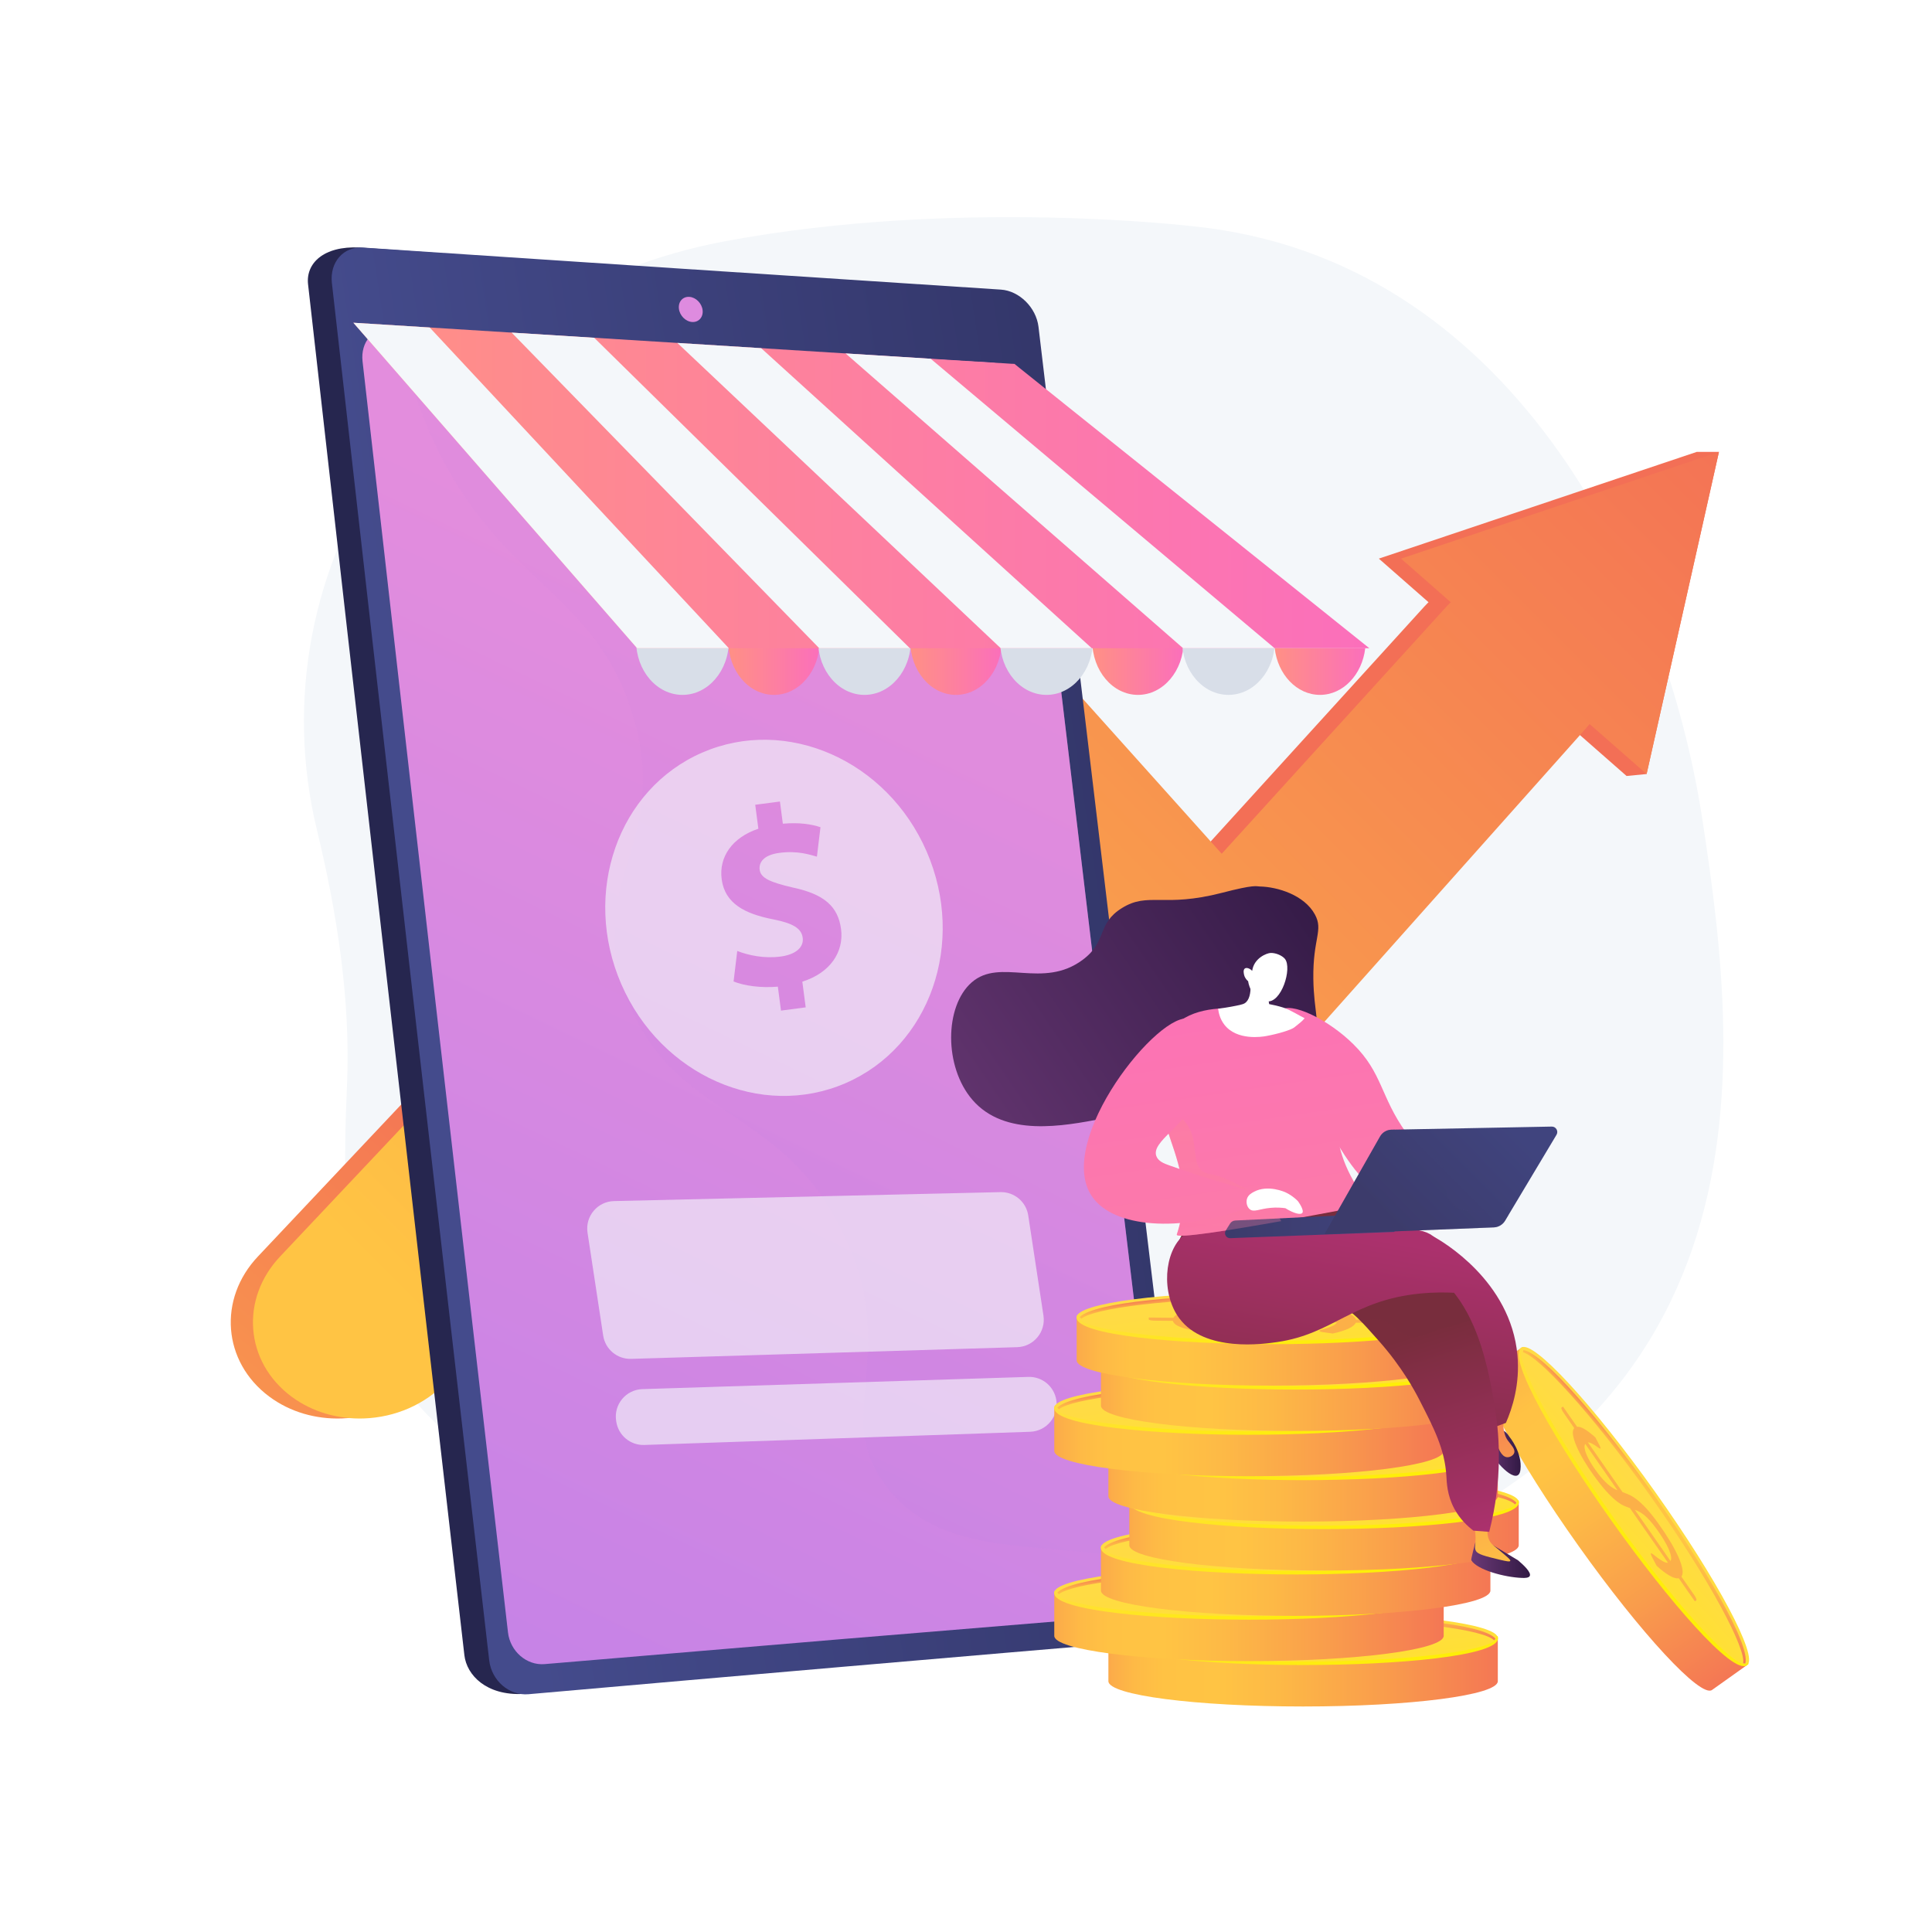<svg xmlns="http://www.w3.org/2000/svg" xmlns:xlink="http://www.w3.org/1999/xlink" x="0px" y="0px" viewBox="0 0 3710 3710" style="enable-background:new 0 0 3710 3710;" xml:space="preserve"><g id="Background">	<g>		<g>			<rect style="fill:#FFFFFF;" width="3710" height="3710"></rect>		</g>	</g></g><g id="Illustration">	<g>		<path style="fill:#F4F7FA;" d="M3269.224,1574.702c-73.879-483.571-376.781-1077.673-975.199-1139.846   c0,0-454.347-55.264-902.233,28.495c-265.821,49.711-498.907,197.689-646.394,410.37   c-147.489,212.681-196.754,472.017-136.964,719.262c38.833,160.588,65.075,326.79,57.873,491.803   c-12.534,287.19-5.323,555.262,273.389,726.534c248.857,152.927,562.048,287.803,860.837,311.427   c203.055,16.054,430.767-9.925,626.474-62.791C3424.369,2790.538,3343.103,2058.273,3269.224,1574.702z"></path>		<g>			<g>				<linearGradient id="SVGID_1_" gradientUnits="userSpaceOnUse" x1="1374.49" y1="2358.237" x2="138.638" y2="3852.056">					<stop offset="0.004" style="stop-color:#F36F56"></stop>					<stop offset="1" style="stop-color:#FFC444"></stop>				</linearGradient>				<path style="fill:url(#SVGID_1_);" d="M656.162,2723.827c-49.202,1.688-98.806-11.982-139.174-42.039     c-89.415-66.56-99.036-187.529-21.356-269.343l1135.28-1204.115c37.143-39.104,90.833-60.63,147.05-59.096     c55.965,1.528,108.946,25.76,145.336,66.341l380.11,423.868l431.917-474.902c64.608-71.044,176.514-75.362,249.846-10.371     c72.885,64.592,80.671,173.839,17.494,244.713l-559.966,628.17c-34.88,39.129-85.658,61.978-139.292,62.549     c-53.87,0.573-105.313-21.381-140.9-60.273l-384.546-420.246L814.917,2653.213     C773.567,2697.682,715.153,2721.802,656.162,2723.827z"></path>				<g>											<linearGradient id="SVGID_00000178185478833685700180000015182153255147534738_" gradientUnits="userSpaceOnUse" x1="1753.234" y1="2671.574" x2="517.383" y2="4165.393">						<stop offset="0.004" style="stop-color:#F36F56"></stop>						<stop offset="1" style="stop-color:#FFC444"></stop>					</linearGradient>					<polygon style="fill:url(#SVGID_00000178185478833685700180000015182153255147534738_);" points="3123.493,1490.117       2647.793,1072.732 3258.243,867.767 3300.871,867.767 3161.953,1486.361      "></polygon>				</g>			</g>			<g>									<linearGradient id="SVGID_00000158719528262878393980000001674916182356481449_" gradientUnits="userSpaceOnUse" x1="986.273" y1="2711.022" x2="3194.118" y2="503.176">					<stop offset="0" style="stop-color:#FFC444"></stop>					<stop offset="0.996" style="stop-color:#F36F56"></stop>				</linearGradient>				<path style="fill:url(#SVGID_00000158719528262878393980000001674916182356481449_);" d="M698.79,2723.827     c-49.202,1.688-98.806-11.982-139.173-42.039c-89.416-66.56-99.036-187.529-21.357-269.343l1135.28-1204.115     c37.144-39.104,90.833-60.63,147.05-59.096c55.964,1.528,108.946,25.76,145.335,66.341l380.11,423.868l431.917-474.902     c64.608-71.044,176.515-75.362,249.846-10.371c72.885,64.592,80.671,173.839,17.494,244.713l-559.966,628.17     c-34.88,39.129-85.659,61.978-139.292,62.549c-53.87,0.573-105.313-21.381-140.9-60.273l-384.546-420.246L857.545,2653.213     C816.195,2697.682,757.782,2721.802,698.79,2723.827z"></path>				<g>											<linearGradient id="SVGID_00000023960706785401756630000011976673726486026374_" gradientUnits="userSpaceOnUse" x1="1240.494" y1="2965.24" x2="3448.336" y2="757.398">						<stop offset="0" style="stop-color:#FFC444"></stop>						<stop offset="0.996" style="stop-color:#F36F56"></stop>					</linearGradient>					<polygon style="fill:url(#SVGID_00000023960706785401756630000011976673726486026374_);" points="3161.953,1486.361       2690.421,1072.732 3300.871,867.767      "></polygon>				</g>			</g>		</g>		<g>			<g>				<path style="fill:#26264F;" d="M1939.963,629.328c97.205,821.557,194.411,1634.536,291.617,2438.949     c4.364,36.064-20.554,67.962-55.416,70.932c-390.666,37.059-781.333,74.935-1171.999,113.623     c-69.689,3.383-107.956-35.56-112.442-74.546C791.667,2309.92,691.614,1432.462,591.56,545.917     c-4.487-39.817,29.244-74.041,98.932-70.639c392.591,27.991,785.181,55.613,1177.772,82.864     C1903.359,560.463,1935.603,592.476,1939.963,629.328z"></path>									<linearGradient id="SVGID_00000162351984596295721890000014464171408129507005_" gradientUnits="userSpaceOnUse" x1="835.221" y1="1863.804" x2="3314.209" y2="1769.034" gradientTransform="matrix(1 0 0.117 1.003 -223.905 -3.761)">					<stop offset="0" style="stop-color:#444B8C"></stop>					<stop offset="0.996" style="stop-color:#26264F"></stop>				</linearGradient>				<path style="fill:url(#SVGID_00000162351984596295721890000014464171408129507005_);" d="M1994.221,627.646     c97.818,825.138,195.635,1641.596,293.452,2449.372c4.389,36.185-20.68,68.265-55.763,71.259     c-405.657,34.354-811.314,69.384-1216.971,105.108c-37.019,3.291-71.048-26.031-75.558-65.204     C838.696,2315.835,738.012,1434.302,637.327,543.552c-4.515-39.985,22.32-70.682,59.587-68.154     c408.385,27.242,816.771,54.151,1225.155,80.745C1957.389,558.493,1989.832,590.631,1994.221,627.646z"></path>									<linearGradient id="SVGID_00000051352619026037378870000012973587463406177956_" gradientUnits="userSpaceOnUse" x1="1740.716" y1="1300.44" x2="-644.452" y2="6247.721">					<stop offset="0.004" style="stop-color:#E38DDD"></stop>					<stop offset="1" style="stop-color:#9571F6"></stop>				</linearGradient>				<path style="fill:url(#SVGID_00000051352619026037378870000012973587463406177956_);" d="M1970.652,762.638     c90.601,764.485,181.204,1521.511,271.806,2271.094c4.1,33.878-19.331,63.795-52.109,66.463     c-381.498,31.201-762.999,62.993-1144.498,95.381c-34.47,2.956-66.157-24.493-70.369-60.888     c-93.095-805.734-186.189-1619.339-279.284-2440.804c-4.207-37.165,20.765-65.93,55.451-63.873     c383.875,22.35,767.752,44.474,1151.626,66.352C1936.256,698.247,1966.563,728.107,1970.652,762.638z"></path>									<linearGradient id="SVGID_00000037670986639850555170000007883461471283081135_" gradientUnits="userSpaceOnUse" x1="1933.184" y1="923.168" x2="-451.982" y2="5870.445">					<stop offset="0.004" style="stop-color:#E38DDD"></stop>					<stop offset="1" style="stop-color:#9571F6"></stop>				</linearGradient>				<path style="opacity:0.3;fill:url(#SVGID_00000037670986639850555170000007883461471283081135_);" d="M1903.276,696.364     c-379.328-21.62-758.657-43.486-1137.985-65.563c11.726,67.419,32.171,140.794,66.646,215.59     c125.824,272.977,310.668,288.01,382.985,525.89c74.504,245.073-93.52,321.771-11.432,543.039     c89.075,240.103,307.534,205.353,422.998,468.728c99.522,227.007-28.598,330.778,74.311,468.728     c112.797,151.206,321.463,99.941,538.06,151.153c-89.402-739.854-178.806-1486.926-268.208-2241.291     C1966.563,728.107,1936.256,698.248,1903.276,696.364z"></path>			</g>			<path style="fill:#DE8BDF;" d="M1349.218,595.595c1.542,13.291-7.388,23.469-19.956,22.743    c-12.574-0.764-24.023-12.191-25.567-25.545c-1.545-13.316,7.402-23.551,19.977-22.729    C1336.245,570.842,1347.676,582.279,1349.218,595.595z"></path>							<linearGradient id="SVGID_00000010292972278506304260000004253520855174171570_" gradientUnits="userSpaceOnUse" x1="1398.464" y1="1230.792" x2="1574.058" y2="1230.792">				<stop offset="0" style="stop-color:#FF9085"></stop>				<stop offset="1" style="stop-color:#FB6FBB"></stop>			</linearGradient>							<ellipse style="fill:url(#SVGID_00000010292972278506304260000004253520855174171570_);" cx="1486.261" cy="1230.793" rx="87.797" ry="103.581"></ellipse>							<linearGradient id="SVGID_00000160185649480043963120000014447146920280938131_" gradientUnits="userSpaceOnUse" x1="1747.953" y1="1230.792" x2="1923.547" y2="1230.792">				<stop offset="0" style="stop-color:#FF9085"></stop>				<stop offset="1" style="stop-color:#FB6FBB"></stop>			</linearGradient>							<ellipse style="fill:url(#SVGID_00000160185649480043963120000014447146920280938131_);" cx="1835.75" cy="1230.793" rx="87.797" ry="103.581"></ellipse>			<ellipse style="fill:#D8DEE8;" cx="1660.037" cy="1230.793" rx="89.049" ry="103.581"></ellipse>							<linearGradient id="SVGID_00000139984537526880942090000017823215715257749634_" gradientUnits="userSpaceOnUse" x1="2097.441" y1="1230.792" x2="2273.036" y2="1230.792">				<stop offset="0" style="stop-color:#FF9085"></stop>				<stop offset="1" style="stop-color:#FB6FBB"></stop>			</linearGradient>							<ellipse style="fill:url(#SVGID_00000139984537526880942090000017823215715257749634_);" cx="2185.239" cy="1230.793" rx="87.797" ry="103.581"></ellipse>			<ellipse style="fill:#D8DEE8;" cx="2009.526" cy="1230.793" rx="89.049" ry="103.581"></ellipse>			<ellipse style="fill:#D8DEE8;" cx="2359.014" cy="1230.793" rx="89.048" ry="103.581"></ellipse>			<ellipse style="fill:#D8DEE8;" cx="1310.548" cy="1230.793" rx="89.048" ry="103.581"></ellipse>							<linearGradient id="SVGID_00000135686528139282775980000000248559105290681503_" gradientUnits="userSpaceOnUse" x1="678.585" y1="932.288" x2="2629.589" y2="932.288">				<stop offset="0" style="stop-color:#FF9085"></stop>				<stop offset="1" style="stop-color:#FB6FBB"></stop>			</linearGradient>			<polygon style="fill:url(#SVGID_00000135686528139282775980000000248559105290681503_);" points="678.585,619.755     1223.405,1244.82 2629.589,1244.82 1948.2,698.923    "></polygon>			<g>				<polygon style="fill:#F4F7FA;" points="678.585,619.756 1223.405,1244.82 1399.596,1244.82 825.139,628.894     "></polygon>				<polygon style="fill:#F4F7FA;" points="982.495,638.705 1573.224,1244.82 1747.268,1244.82 1141.015,648.592     "></polygon>				<polygon style="fill:#F4F7FA;" points="1300.719,658.55 1921.728,1244.82 2096.611,1244.82 1461.626,668.584     "></polygon>				<polygon style="fill:#F4F7FA;" points="1787.139,688.881 1623.759,678.693 2271.92,1244.82 2447.657,1244.82     "></polygon>			</g>							<linearGradient id="SVGID_00000137129243487312803330000006849577913596713380_" gradientUnits="userSpaceOnUse" x1="2447.829" y1="1289.596" x2="2621.626" y2="1289.596">				<stop offset="0" style="stop-color:#FF9085"></stop>				<stop offset="1" style="stop-color:#FB6FBB"></stop>			</linearGradient>			<path style="fill:url(#SVGID_00000137129243487312803330000006849577913596713380_);" d="M2447.829,1244.82    c5.817,50.553,42.453,89.553,86.899,89.553c44.446,0,81.082-39,86.899-89.553H2447.829z"></path>			<path style="opacity:0.63;fill:#F4F7FA;" d="M1779.485,1635.288c-76.048-175.265-268.979-260.383-430.923-190.117    c-161.943,70.269-231.575,269.315-155.525,444.582c76.049,175.266,268.98,260.383,430.923,190.117    C1785.903,2009.601,1855.534,1810.556,1779.485,1635.288z M1540.687,1885.051l6.487,49.364l-47.432,6.23l-6.046-45.981    c-32.617,2.819-65.223-1.758-85.017-9.992l7.078-58.535c21.793,8.451,51.686,14.871,83.147,10.735    c27.593-3.623,45.065-16.758,42.52-36.117c-2.417-18.398-19.431-27.973-56.838-35.369c-54.081-10.617-92.593-30.177-98.767-77.13    c-5.593-42.587,20.024-79.932,70.476-96.901l-6.04-45.981l47.438-6.229l5.593,42.592c32.623-2.813,55.292,1.1,72.284,6.743    l-6.849,56.542c-13.286-3.667-37.01-11.88-71.866-7.296c-31.461,4.131-39.84,19.024-38.06,32.578    c2.099,15.971,20.375,23.909,63.554,33.99c60.271,12.761,86.999,36.33,92.726,79.882    C1620.736,1827.258,1595.081,1868.047,1540.687,1885.051z"></path>			<g style="opacity:0.63;">				<path style="fill:#F4F7FA;" d="M1953.242,2586.961l-741.252,22.459c-26.648,0.808-49.704-18.409-53.711-44.767l-30.043-197.617     c-4.776-31.418,19.124-59.887,50.894-60.623l742.054-17.188c26.51-0.614,49.35,18.561,53.336,44.777l29.241,192.346     C2008.515,2557.617,1984.856,2586.004,1953.242,2586.961z"></path>				<path style="fill:#F4F7FA;" d="M1978.147,2749.417l-740.814,25.338c-26.724,0.914-49.899-18.325-53.918-44.76l-0.282-1.86     c-4.749-31.24,18.864-59.61,50.446-60.611l741.097-23.478c26.675-0.845,49.773,18.379,53.784,44.765l0,0     C2033.201,2719.998,2009.673,2748.339,1978.147,2749.417z"></path>			</g>		</g>		<g>			<g>									<linearGradient id="SVGID_00000124847054919041557550000010779634968007197111_" gradientUnits="userSpaceOnUse" x1="2064.525" y1="3211.21" x2="2924.818" y2="3211.21">					<stop offset="0" style="stop-color:#F57E53"></stop>					<stop offset="0.004" style="stop-color:#F58152"></stop>					<stop offset="0.042" style="stop-color:#F99A4D"></stop>					<stop offset="0.084" style="stop-color:#FCAD49"></stop>					<stop offset="0.133" style="stop-color:#FEBA46"></stop>					<stop offset="0.196" style="stop-color:#FFC244"></stop>					<stop offset="0.318" style="stop-color:#FFC444"></stop>					<stop offset="0.455" style="stop-color:#FDB946"></stop>					<stop offset="0.694" style="stop-color:#F99C4C"></stop>					<stop offset="0.996" style="stop-color:#F36F56"></stop>				</linearGradient>				<path style="fill:url(#SVGID_00000124847054919041557550000010779634968007197111_);" d="M2128.452,3145.482v82.933     c0,26.799,167.399,48.522,373.897,48.522c206.499,0,373.898-21.723,373.898-48.522v-82.933H2128.452z"></path>									<linearGradient id="SVGID_00000095316019041760774100000000792517974528367262_" gradientUnits="userSpaceOnUse" x1="2498.625" y1="3114.301" x2="2543.979" y2="3493.979">					<stop offset="0" style="stop-color:#FFDB44"></stop>					<stop offset="1" style="stop-color:#FEEF06"></stop>				</linearGradient>									<ellipse style="fill:url(#SVGID_00000095316019041760774100000000792517974528367262_);" cx="2502.35" cy="3145.482" rx="373.897" ry="48.522"></ellipse>									<linearGradient id="SVGID_00000016764818898899568180000018017669325796333991_" gradientUnits="userSpaceOnUse" x1="2496.653" y1="3097.369" x2="2510.582" y2="3213.974">					<stop offset="0" style="stop-color:#FFDB44"></stop>					<stop offset="1" style="stop-color:#FEEF06"></stop>				</linearGradient>				<path style="fill:url(#SVGID_00000016764818898899568180000018017669325796333991_);" d="M2502.349,3197.35     c-182.881,0-374.115-17.467-374.115-51.159c0-1.85,0.66-5.102,2.51-5.102s1.054,2.544,1.054,4.394     c0,21.367,152.18,45.173,370.55,45.173c218.37,0,370.55-23.805,370.55-45.173c0-1.85,0.316-3.584,2.166-3.584     c1.85,0,1.404,2.469,1.404,4.32C2876.468,3179.91,2685.229,3197.35,2502.349,3197.35z"></path>				<g>					<path style="fill:#FCB048;" d="M2467.018,3148.187c3.669-2.54,7.572-5.043,11.751-7.517c4.139-2.469,9.532-4.701,16.062-6.694      c6.569-1.995,14.785-3.617,24.648-4.875c9.863-1.258,22.195-1.921,36.919-1.993c14.45-0.071,28.003,0.389,40.696,1.378      c12.654,0.985,23.822,2.465,33.465,4.431c9.604,1.966,17.448,4.398,23.494,7.288c6.006,2.899,9.586,6.215,10.74,9.955      l42.1,0.425c3.055,0.02,5.758,0.267,8.071,0.748c2.352,0.48,3.491,1.085,3.494,1.821l0.017,3.466l-54.124-0.521      c-1.898,4.245-6.735,8.129-14.511,11.651c-7.736,3.525-17.629,6.575-29.679,9.156l-19.711-2.742      c-1.763-0.269-3.214-0.612-4.352-1.03c-1.137-0.413-1.688-0.864-1.69-1.355c-0.003-0.667,1.521-1.426,4.571-2.279      c3.051-0.857,6.491-1.917,10.323-3.18c3.832-1.258,7.583-2.746,11.295-4.466c3.673-1.715,6.131-3.766,7.411-6.153      l-127.75-1.267c-3.355,2.47-7.142,4.895-11.281,7.28c-4.179,2.384-9.69,4.531-16.573,6.438      c-6.882,1.906-15.452,3.452-25.706,4.643c-10.294,1.188-23.174,1.82-38.76,1.896c-11.709,0.058-23.107-0.387-34.273-1.328      c-11.166-0.945-21.08-2.358-29.744-4.239c-8.664-1.885-15.763-4.215-21.338-6.987c-5.535-2.776-8.645-5.963-9.288-9.567      l-34.66-0.356c-3.054-0.019-5.758-0.258-8.188-0.72c-2.39-0.462-3.608-1.077-3.612-1.846l-0.017-3.467l47.386,0.451      c2.097-3.651,6.389-6.836,12.955-9.544c6.566-2.712,14.582-5.124,24.048-7.235l15.872,2.179c4.82,0.677,7.213,1.469,7.218,2.38      c0.002,0.492-0.975,1.099-2.968,1.827c-2.033,0.728-4.379,1.598-7.115,2.608c-2.697,1.014-5.354,2.198-7.893,3.561      c-2.578,1.359-4.489,2.899-5.773,4.624L2467.018,3148.187z M2350.106,3152.911c0.951,2.274,3.075,4.23,6.295,5.877      c3.219,1.651,7.22,3.003,12.043,4.065c4.822,1.062,10.23,1.839,16.223,2.336c6.034,0.496,12.34,0.73,18.919,0.698      c7.675-0.038,14.37-0.37,20.085-0.992c5.675-0.627,10.684-1.471,15.026-2.545c4.302-1.073,8.095-2.314,11.299-3.731      c3.204-1.418,6.056-2.953,8.632-4.612L2350.106,3152.911z M2628.213,3149.811c-0.951-2.303-3.271-4.322-6.883-6.057      c-3.611-1.731-8.24-3.191-13.845-4.369c-5.605-1.182-12.149-2.06-19.632-2.635c-7.444-0.575-15.669-0.843-24.676-0.798      c-7.988,0.039-14.918,0.397-20.671,1.071c-5.754,0.679-10.762,1.583-15.025,2.729c-4.224,1.14-7.859,2.471-10.789,3.99      c-2.968,1.519-5.741,3.145-8.277,4.875L2628.213,3149.811z"></path>				</g>									<linearGradient id="SVGID_00000146473286622786814150000014754131731320967868_" gradientUnits="userSpaceOnUse" x1="-840.497" y1="926.09" x2="-826.618" y2="1042.281" gradientTransform="matrix(-1 0 0 -1 1669.249 4127.839)">					<stop offset="0.004" style="stop-color:#F36F56"></stop>					<stop offset="0.306" style="stop-color:#F99C4C"></stop>					<stop offset="0.545" style="stop-color:#FDB946"></stop>					<stop offset="0.682" style="stop-color:#FFC444"></stop>					<stop offset="0.804" style="stop-color:#FFC244"></stop>					<stop offset="0.867" style="stop-color:#FEBA46"></stop>					<stop offset="0.916" style="stop-color:#FCAD49"></stop>					<stop offset="0.958" style="stop-color:#F99A4D"></stop>					<stop offset="0.996" style="stop-color:#F58152"></stop>					<stop offset="1" style="stop-color:#F57E53"></stop>				</linearGradient>				<path style="fill:url(#SVGID_00000146473286622786814150000014754131731320967868_);" d="M2502.4,3102.213     c-166.715,0-340.301,14.67-368.068,43.069c1.087,1.002,2.097,2.071,3.036,3.196c23.403-19.718,166.737-39.57,365.032-39.57     c203.385,0,349.018,20.887,366.659,41.089c0.866-1.108,1.793-2.168,2.796-3.167     C2848.921,3117.425,2672.076,3102.213,2502.4,3102.213z"></path>			</g>			<g>									<linearGradient id="SVGID_00000096036018295979994170000003181946281830644120_" gradientUnits="userSpaceOnUse" x1="1960.583" y1="3124.1" x2="2820.877" y2="3124.1">					<stop offset="0" style="stop-color:#F57E53"></stop>					<stop offset="0.004" style="stop-color:#F58152"></stop>					<stop offset="0.042" style="stop-color:#F99A4D"></stop>					<stop offset="0.084" style="stop-color:#FCAD49"></stop>					<stop offset="0.133" style="stop-color:#FEBA46"></stop>					<stop offset="0.196" style="stop-color:#FFC244"></stop>					<stop offset="0.318" style="stop-color:#FFC444"></stop>					<stop offset="0.455" style="stop-color:#FDB946"></stop>					<stop offset="0.694" style="stop-color:#F99C4C"></stop>					<stop offset="0.996" style="stop-color:#F36F56"></stop>				</linearGradient>				<path style="fill:url(#SVGID_00000096036018295979994170000003181946281830644120_);" d="M2024.51,3058.373v82.932     c0,26.799,167.4,48.521,373.898,48.521c206.498,0,373.897-21.723,373.897-48.521v-82.932H2024.51z"></path>									<linearGradient id="SVGID_00000075862923769006149400000012434041941124715193_" gradientUnits="userSpaceOnUse" x1="2394.683" y1="3027.191" x2="2440.037" y2="3406.87">					<stop offset="0" style="stop-color:#FFDB44"></stop>					<stop offset="1" style="stop-color:#FEEF06"></stop>				</linearGradient>									<ellipse style="fill:url(#SVGID_00000075862923769006149400000012434041941124715193_);" cx="2398.408" cy="3058.373" rx="373.898" ry="48.522"></ellipse>									<linearGradient id="SVGID_00000065051888315726487280000000517406913074034066_" gradientUnits="userSpaceOnUse" x1="2392.711" y1="3010.259" x2="2406.64" y2="3126.864">					<stop offset="0" style="stop-color:#FFDB44"></stop>					<stop offset="1" style="stop-color:#FEEF06"></stop>				</linearGradient>				<path style="fill:url(#SVGID_00000065051888315726487280000000517406913074034066_);" d="M2398.407,3110.24     c-182.88,0-374.115-17.468-374.115-51.159c0-1.851,0.661-5.102,2.51-5.102c1.851,0,1.055,2.543,1.055,4.393     c0,21.367,152.18,45.173,370.55,45.173s370.55-23.806,370.55-45.173c0-1.85,0.316-3.584,2.165-3.584     c1.851,0,1.405,2.469,1.405,4.32C2772.527,3092.799,2581.287,3110.24,2398.407,3110.24z"></path>				<g>					<path style="fill:#FCB048;" d="M2363.076,3061.077c3.669-2.54,7.573-5.043,11.75-7.517c4.139-2.47,9.533-4.702,16.063-6.696      c6.569-1.994,14.785-3.616,24.647-4.874c9.862-1.258,22.195-1.921,36.92-1.993c14.45-0.071,28.001,0.388,40.695,1.378      c12.654,0.984,23.822,2.464,33.466,4.43c9.604,1.967,17.448,4.398,23.493,7.288c6.005,2.898,9.586,6.216,10.74,9.954      l42.1,0.426c3.054,0.019,5.758,0.267,8.071,0.747c2.352,0.48,3.49,1.086,3.494,1.821l0.017,3.466l-54.123-0.521      c-1.898,4.245-6.734,8.129-14.51,11.65c-7.737,3.526-17.63,6.576-29.679,9.156l-19.711-2.742      c-1.763-0.269-3.214-0.612-4.351-1.03c-1.138-0.413-1.689-0.864-1.691-1.355c-0.003-0.667,1.52-1.427,4.571-2.279      c3.051-0.857,6.491-1.917,10.323-3.179c3.831-1.259,7.583-2.748,11.296-4.467c3.672-1.716,6.129-3.766,7.41-6.153      l-127.749-1.267c-3.355,2.471-7.142,4.896-11.282,7.28c-4.178,2.384-9.69,4.531-16.572,6.437      c-6.884,1.906-15.452,3.452-25.707,4.645c-10.293,1.187-23.174,1.819-38.76,1.895c-11.708,0.057-23.107-0.387-34.272-1.328      c-11.166-0.946-21.081-2.358-29.744-4.24c-8.664-1.885-15.763-4.214-21.338-6.986c-5.535-2.777-8.644-5.963-9.288-9.568      l-34.66-0.355c-3.055-0.019-5.758-0.258-8.188-0.721c-2.392-0.462-3.609-1.076-3.612-1.846l-0.017-3.467l47.387,0.453      c2.097-3.653,6.389-6.836,12.955-9.545c6.566-2.713,14.582-5.124,24.049-7.235l15.871,2.178c4.82,0.677,7.213,1.469,7.217,2.38      c0.003,0.492-0.973,1.099-2.968,1.826c-2.032,0.729-4.378,1.599-7.114,2.609c-2.698,1.014-5.355,2.198-7.894,3.561      c-2.577,1.359-4.489,2.898-5.773,4.623L2363.076,3061.077z M2246.164,3065.801c0.951,2.274,3.075,4.23,6.295,5.877      c3.219,1.651,7.22,3.004,12.042,4.065c4.822,1.063,10.23,1.84,16.225,2.336c6.032,0.496,12.339,0.73,18.918,0.698      c7.676-0.038,14.37-0.37,20.085-0.992c5.676-0.626,10.684-1.472,15.025-2.545c4.302-1.072,8.095-2.313,11.299-3.731      c3.204-1.417,6.056-2.953,8.632-4.611L2246.164,3065.801z M2524.271,3062.701c-0.951-2.303-3.272-4.323-6.883-6.058      c-3.612-1.731-8.239-3.191-13.845-4.369c-5.606-1.182-12.151-2.061-19.633-2.635c-7.443-0.575-15.668-0.842-24.675-0.798      c-7.989,0.039-14.918,0.397-20.672,1.072c-5.753,0.677-10.761,1.582-15.024,2.727c-4.223,1.141-7.859,2.471-10.789,3.99      c-2.969,1.519-5.742,3.144-8.279,4.875L2524.271,3062.701z"></path>				</g>									<linearGradient id="SVGID_00000042715151858856714970000015129346022572474775_" gradientUnits="userSpaceOnUse" x1="-736.556" y1="1013.199" x2="-722.677" y2="1129.392" gradientTransform="matrix(-1 0 0 -1 1669.249 4127.839)">					<stop offset="0.004" style="stop-color:#F36F56"></stop>					<stop offset="0.306" style="stop-color:#F99C4C"></stop>					<stop offset="0.545" style="stop-color:#FDB946"></stop>					<stop offset="0.682" style="stop-color:#FFC444"></stop>					<stop offset="0.804" style="stop-color:#FFC244"></stop>					<stop offset="0.867" style="stop-color:#FEBA46"></stop>					<stop offset="0.916" style="stop-color:#FCAD49"></stop>					<stop offset="0.958" style="stop-color:#F99A4D"></stop>					<stop offset="0.996" style="stop-color:#F58152"></stop>					<stop offset="1" style="stop-color:#F57E53"></stop>				</linearGradient>				<path style="fill:url(#SVGID_00000042715151858856714970000015129346022572474775_);" d="M2398.459,3015.103     c-166.715,0-340.301,14.67-368.067,43.069c1.087,1.002,2.096,2.071,3.035,3.196c23.404-19.718,166.738-39.569,365.033-39.569     c203.385,0,349.017,20.887,366.658,41.09c0.866-1.108,1.793-2.169,2.796-3.168     C2744.98,3030.316,2568.135,3015.103,2398.459,3015.103z"></path>			</g>			<g>									<linearGradient id="SVGID_00000051360435361060766390000004028515180223664811_" gradientUnits="userSpaceOnUse" x1="2050.271" y1="3037.245" x2="2910.565" y2="3037.245">					<stop offset="0" style="stop-color:#F57E53"></stop>					<stop offset="0.004" style="stop-color:#F58152"></stop>					<stop offset="0.042" style="stop-color:#F99A4D"></stop>					<stop offset="0.084" style="stop-color:#FCAD49"></stop>					<stop offset="0.133" style="stop-color:#FEBA46"></stop>					<stop offset="0.196" style="stop-color:#FFC244"></stop>					<stop offset="0.318" style="stop-color:#FFC444"></stop>					<stop offset="0.455" style="stop-color:#FDB946"></stop>					<stop offset="0.694" style="stop-color:#F99C4C"></stop>					<stop offset="0.996" style="stop-color:#F36F56"></stop>				</linearGradient>				<path style="fill:url(#SVGID_00000051360435361060766390000004028515180223664811_);" d="M2114.198,2971.518v82.932     c0,26.799,167.399,48.522,373.897,48.522c206.498,0,373.898-21.723,373.898-48.522v-82.932H2114.198z"></path>									<linearGradient id="SVGID_00000109709894996635282120000000923020133722833078_" gradientUnits="userSpaceOnUse" x1="2484.371" y1="2940.336" x2="2529.725" y2="3320.014">					<stop offset="0" style="stop-color:#FFDB44"></stop>					<stop offset="1" style="stop-color:#FEEF06"></stop>				</linearGradient>									<ellipse style="fill:url(#SVGID_00000109709894996635282120000000923020133722833078_);" cx="2488.095" cy="2971.518" rx="373.898" ry="48.522"></ellipse>									<linearGradient id="SVGID_00000080902106362620838520000002260857823123905178_" gradientUnits="userSpaceOnUse" x1="2482.399" y1="2923.404" x2="2496.328" y2="3040.009">					<stop offset="0" style="stop-color:#FFDB44"></stop>					<stop offset="1" style="stop-color:#FEEF06"></stop>				</linearGradient>				<path style="fill:url(#SVGID_00000080902106362620838520000002260857823123905178_);" d="M2488.094,3023.385     c-182.88,0-374.115-17.468-374.115-51.159c0-1.85,0.66-5.102,2.51-5.102s1.054,2.543,1.054,4.394     c0,21.367,152.18,45.172,370.55,45.172s370.55-23.805,370.55-45.172c0-1.851,0.316-3.584,2.165-3.584     c1.851,0,1.405,2.469,1.405,4.32C2862.214,3005.944,2670.975,3023.385,2488.094,3023.385z"></path>				<g>					<path style="fill:#FCB048;" d="M2452.763,2974.222c3.669-2.54,7.573-5.042,11.75-7.516c4.139-2.47,9.533-4.702,16.063-6.696      c6.569-1.995,14.785-3.616,24.648-4.874c9.862-1.258,22.195-1.921,36.919-1.994c14.45-0.071,28.002,0.388,40.695,1.377      c12.654,0.985,23.822,2.465,33.466,4.431c9.604,1.966,17.448,4.398,23.493,7.288c6.005,2.898,9.586,6.215,10.74,9.954      l42.1,0.426c3.055,0.019,5.758,0.267,8.071,0.747c2.352,0.48,3.491,1.086,3.494,1.821l0.017,3.466l-54.123-0.521      c-1.898,4.246-6.735,8.129-14.511,11.651c-7.737,3.527-17.63,6.576-29.678,9.156l-19.712-2.742      c-1.763-0.269-3.214-0.612-4.351-1.03c-1.138-0.413-1.688-0.864-1.691-1.355c-0.003-0.667,1.521-1.427,4.571-2.28      c3.05-0.856,6.491-1.917,10.323-3.179c3.831-1.259,7.584-2.748,11.296-4.468c3.673-1.714,6.13-3.766,7.41-6.153l-127.75-1.267      c-3.355,2.47-7.142,4.895-11.282,7.279c-4.178,2.384-9.69,4.532-16.572,6.438c-6.884,1.906-15.452,3.452-25.706,4.645      c-10.294,1.187-23.174,1.819-38.761,1.895c-11.709,0.057-23.107-0.387-34.272-1.328c-11.166-0.946-21.081-2.359-29.744-4.24      c-8.664-1.885-15.763-4.214-21.338-6.986c-5.536-2.777-8.644-5.964-9.288-9.568l-34.66-0.356      c-3.055-0.019-5.758-0.258-8.188-0.721c-2.392-0.462-3.608-1.077-3.612-1.845l-0.017-3.467l47.386,0.452      c2.097-3.652,6.389-6.836,12.955-9.544c6.565-2.712,14.582-5.124,24.048-7.235l15.871,2.179c4.82,0.677,7.213,1.469,7.217,2.38      c0.003,0.491-0.973,1.099-2.968,1.827c-2.032,0.728-4.378,1.599-7.114,2.608c-2.698,1.014-5.354,2.198-7.893,3.561      c-2.578,1.359-4.489,2.898-5.773,4.623L2452.763,2974.222z M2335.852,2978.946c0.95,2.274,3.075,4.229,6.295,5.876      c3.219,1.651,7.22,3.004,12.042,4.066c4.823,1.062,10.23,1.839,16.225,2.335c6.033,0.496,12.339,0.73,18.918,0.698      c7.676-0.038,14.37-0.369,20.085-0.992c5.675-0.625,10.684-1.471,15.025-2.544c4.303-1.072,8.095-2.314,11.299-3.732      c3.204-1.417,6.056-2.954,8.632-4.611L2335.852,2978.946z M2613.958,2975.846c-0.951-2.303-3.271-4.323-6.882-6.058      c-3.612-1.73-8.24-3.191-13.845-4.369c-5.606-1.182-12.151-2.061-19.633-2.635c-7.443-0.575-15.668-0.843-24.675-0.798      c-7.989,0.039-14.918,0.398-20.672,1.072c-5.753,0.677-10.761,1.582-15.024,2.728c-4.224,1.14-7.859,2.47-10.789,3.99      c-2.969,1.519-5.741,3.144-8.279,4.875L2613.958,2975.846z"></path>				</g>									<linearGradient id="SVGID_00000110455568504466992480000000797438168431692173_" gradientUnits="userSpaceOnUse" x1="-826.244" y1="1100.054" x2="-812.364" y2="1216.246" gradientTransform="matrix(-1 0 0 -1 1669.249 4127.839)">					<stop offset="0.004" style="stop-color:#F36F56"></stop>					<stop offset="0.306" style="stop-color:#F99C4C"></stop>					<stop offset="0.545" style="stop-color:#FDB946"></stop>					<stop offset="0.682" style="stop-color:#FFC444"></stop>					<stop offset="0.804" style="stop-color:#FFC244"></stop>					<stop offset="0.867" style="stop-color:#FEBA46"></stop>					<stop offset="0.916" style="stop-color:#FCAD49"></stop>					<stop offset="0.958" style="stop-color:#F99A4D"></stop>					<stop offset="0.996" style="stop-color:#F58152"></stop>					<stop offset="1" style="stop-color:#F57E53"></stop>				</linearGradient>				<path style="fill:url(#SVGID_00000110455568504466992480000000797438168431692173_);" d="M2488.146,2928.248     c-166.715,0-340.302,14.669-368.067,43.068c1.087,1.002,2.096,2.071,3.034,3.196c23.403-19.718,166.739-39.569,365.033-39.569     c203.385,0,349.017,20.886,366.658,41.089c0.866-1.109,1.794-2.169,2.796-3.168     C2834.668,2943.461,2657.822,2928.248,2488.146,2928.248z"></path>			</g>			<g>									<linearGradient id="SVGID_00000097480176225643401920000010136297620892671361_" gradientUnits="userSpaceOnUse" x1="2104.696" y1="2950.134" x2="2964.989" y2="2950.134">					<stop offset="0" style="stop-color:#F57E53"></stop>					<stop offset="0.004" style="stop-color:#F58152"></stop>					<stop offset="0.042" style="stop-color:#F99A4D"></stop>					<stop offset="0.084" style="stop-color:#FCAD49"></stop>					<stop offset="0.133" style="stop-color:#FEBA46"></stop>					<stop offset="0.196" style="stop-color:#FFC244"></stop>					<stop offset="0.318" style="stop-color:#FFC444"></stop>					<stop offset="0.455" style="stop-color:#FDB946"></stop>					<stop offset="0.694" style="stop-color:#F99C4C"></stop>					<stop offset="0.996" style="stop-color:#F36F56"></stop>				</linearGradient>				<path style="fill:url(#SVGID_00000097480176225643401920000010136297620892671361_);" d="M2168.623,2884.408v82.932     c0,26.799,167.4,48.521,373.897,48.521c206.498,0,373.898-21.723,373.898-48.521v-82.932H2168.623z"></path>									<linearGradient id="SVGID_00000062894764798989510390000017180830218158776987_" gradientUnits="userSpaceOnUse" x1="2538.796" y1="2853.226" x2="2584.15" y2="3232.904">					<stop offset="0" style="stop-color:#FFDB44"></stop>					<stop offset="1" style="stop-color:#FEEF06"></stop>				</linearGradient>				<path style="fill:url(#SVGID_00000062894764798989510390000017180830218158776987_);" d="M2916.418,2884.407     c0,26.798-167.4,48.522-373.898,48.522c-206.498,0-373.897-21.724-373.897-48.522s167.4-48.522,373.897-48.522     C2749.019,2835.885,2916.418,2857.609,2916.418,2884.407z"></path>									<linearGradient id="SVGID_00000124850203766916704810000005771462429613703346_" gradientUnits="userSpaceOnUse" x1="2536.824" y1="2836.294" x2="2550.752" y2="2952.898">					<stop offset="0" style="stop-color:#FFDB44"></stop>					<stop offset="1" style="stop-color:#FEEF06"></stop>				</linearGradient>				<path style="fill:url(#SVGID_00000124850203766916704810000005771462429613703346_);" d="M2542.52,2936.275     c-182.881,0-374.115-17.468-374.115-51.159c0-1.851,0.66-5.102,2.51-5.102c1.851,0,1.055,2.543,1.055,4.394     c0,21.367,152.18,45.172,370.55,45.172c218.369,0,370.55-23.805,370.55-45.172c0-1.85,0.315-3.584,2.165-3.584     c1.85,0,1.405,2.469,1.405,4.319C2916.639,2918.834,2725.4,2936.275,2542.52,2936.275z"></path>				<g>					<path style="fill:#FCB048;" d="M2507.189,2887.112c3.668-2.54,7.572-5.043,11.75-7.517c4.139-2.47,9.532-4.702,16.063-6.696      c6.569-1.994,14.785-3.616,24.647-4.874c9.862-1.258,22.195-1.921,36.919-1.994c14.45-0.071,28.002,0.388,40.695,1.378      c12.654,0.984,23.822,2.465,33.465,4.431c9.604,1.966,17.448,4.398,23.493,7.288c6.006,2.898,9.586,6.215,10.74,9.953      l42.1,0.427c3.055,0.019,5.759,0.267,8.071,0.746c2.352,0.48,3.491,1.086,3.494,1.821l0.017,3.467l-54.124-0.521      c-1.898,4.245-6.735,8.129-14.511,11.651c-7.736,3.526-17.629,6.575-29.678,9.156l-19.712-2.741      c-1.763-0.27-3.214-0.613-4.352-1.03c-1.138-0.414-1.688-0.864-1.691-1.356c-0.003-0.667,1.521-1.426,4.571-2.279      c3.051-0.857,6.492-1.917,10.323-3.18c3.831-1.259,7.583-2.748,11.295-4.467c3.673-1.715,6.13-3.766,7.41-6.153l-127.75-1.266      c-3.355,2.47-7.142,4.895-11.281,7.279c-4.179,2.384-9.69,4.531-16.573,6.437c-6.883,1.906-15.451,3.453-25.706,4.645      c-10.294,1.188-23.175,1.819-38.76,1.896c-11.709,0.058-23.107-0.386-34.272-1.328c-11.167-0.945-21.081-2.359-29.745-4.24      c-8.664-1.885-15.763-4.214-21.338-6.987c-5.535-2.777-8.644-5.963-9.289-9.568l-34.659-0.356      c-3.054-0.019-5.758-0.258-8.188-0.72c-2.391-0.463-3.608-1.077-3.612-1.846l-0.017-3.466l47.386,0.451      c2.097-3.652,6.389-6.836,12.955-9.544c6.566-2.712,14.582-5.124,24.048-7.235l15.872,2.179c4.82,0.677,7.213,1.469,7.217,2.38      c0.002,0.492-0.974,1.099-2.968,1.827c-2.032,0.728-4.378,1.599-7.115,2.608c-2.697,1.014-5.354,2.198-7.893,3.561      c-2.578,1.359-4.489,2.899-5.773,4.623L2507.189,2887.112z M2390.276,2891.836c0.951,2.273,3.075,4.229,6.295,5.876      c3.219,1.651,7.22,3.003,12.042,4.066c4.822,1.062,10.23,1.839,16.224,2.335c6.033,0.496,12.34,0.73,18.918,0.698      c7.676-0.038,14.37-0.37,20.085-0.992c5.676-0.626,10.684-1.472,15.026-2.544c4.302-1.073,8.095-2.314,11.299-3.732      c3.204-1.417,6.056-2.953,8.633-4.611L2390.276,2891.836z M2668.383,2888.736c-0.951-2.304-3.271-4.323-6.882-6.058      c-3.612-1.729-8.24-3.19-13.845-4.368c-5.606-1.182-12.15-2.061-19.633-2.635c-7.443-0.574-15.668-0.842-24.675-0.798      c-7.989,0.04-14.919,0.399-20.672,1.072c-5.754,0.678-10.762,1.583-15.024,2.728c-4.224,1.14-7.86,2.47-10.789,3.99      c-2.969,1.519-5.741,3.144-8.278,4.875L2668.383,2888.736z"></path>				</g>									<linearGradient id="SVGID_00000021091267771585211320000017154460811059620246_" gradientUnits="userSpaceOnUse" x1="-880.668" y1="1187.165" x2="-866.789" y2="1303.357" gradientTransform="matrix(-1 0 0 -1 1669.249 4127.839)">					<stop offset="0.004" style="stop-color:#F36F56"></stop>					<stop offset="0.306" style="stop-color:#F99C4C"></stop>					<stop offset="0.545" style="stop-color:#FDB946"></stop>					<stop offset="0.682" style="stop-color:#FFC444"></stop>					<stop offset="0.804" style="stop-color:#FFC244"></stop>					<stop offset="0.867" style="stop-color:#FEBA46"></stop>					<stop offset="0.916" style="stop-color:#FCAD49"></stop>					<stop offset="0.958" style="stop-color:#F99A4D"></stop>					<stop offset="0.996" style="stop-color:#F58152"></stop>					<stop offset="1" style="stop-color:#F57E53"></stop>				</linearGradient>				<path style="fill:url(#SVGID_00000021091267771585211320000017154460811059620246_);" d="M2542.571,2841.138     c-166.715,0-340.301,14.67-368.067,43.068c1.087,1.002,2.096,2.072,3.035,3.196c23.404-19.717,166.738-39.569,365.032-39.569     c203.385,0,349.018,20.886,366.659,41.089c0.866-1.108,1.793-2.169,2.796-3.168     C2889.092,2856.35,2712.247,2841.138,2542.571,2841.138z"></path>			</g>			<g>									<linearGradient id="SVGID_00000069386569954480976520000008386743610745612698_" gradientUnits="userSpaceOnUse" x1="2064.525" y1="2856.152" x2="2924.818" y2="2856.152">					<stop offset="0" style="stop-color:#F57E53"></stop>					<stop offset="0.004" style="stop-color:#F58152"></stop>					<stop offset="0.042" style="stop-color:#F99A4D"></stop>					<stop offset="0.084" style="stop-color:#FCAD49"></stop>					<stop offset="0.133" style="stop-color:#FEBA46"></stop>					<stop offset="0.196" style="stop-color:#FFC244"></stop>					<stop offset="0.318" style="stop-color:#FFC444"></stop>					<stop offset="0.455" style="stop-color:#FDB946"></stop>					<stop offset="0.694" style="stop-color:#F99C4C"></stop>					<stop offset="0.996" style="stop-color:#F36F56"></stop>				</linearGradient>				<path style="fill:url(#SVGID_00000069386569954480976520000008386743610745612698_);" d="M2128.452,2790.425v82.932     c0,26.799,167.399,48.521,373.897,48.521c206.499,0,373.898-21.723,373.898-48.521v-82.932H2128.452z"></path>									<linearGradient id="SVGID_00000084518372520660789880000013754041266343849355_" gradientUnits="userSpaceOnUse" x1="2498.625" y1="2759.243" x2="2543.979" y2="3138.922">					<stop offset="0" style="stop-color:#FFDB44"></stop>					<stop offset="1" style="stop-color:#FEEF06"></stop>				</linearGradient>				<path style="fill:url(#SVGID_00000084518372520660789880000013754041266343849355_);" d="M2876.247,2790.425     c0,26.798-167.399,48.522-373.898,48.522c-206.497,0-373.897-21.724-373.897-48.522s167.399-48.521,373.897-48.521     C2708.848,2741.903,2876.247,2763.627,2876.247,2790.425z"></path>									<linearGradient id="SVGID_00000144297314331006645720000001018040161672331138_" gradientUnits="userSpaceOnUse" x1="2496.653" y1="2742.311" x2="2510.582" y2="2858.916">					<stop offset="0" style="stop-color:#FFDB44"></stop>					<stop offset="1" style="stop-color:#FEEF06"></stop>				</linearGradient>				<path style="fill:url(#SVGID_00000144297314331006645720000001018040161672331138_);" d="M2502.349,2842.292     c-182.881,0-374.115-17.468-374.115-51.159c0-1.851,0.66-5.102,2.51-5.102s1.054,2.544,1.054,4.394     c0,21.367,152.18,45.172,370.55,45.172c218.37,0,370.55-23.805,370.55-45.172c0-1.85,0.316-3.584,2.166-3.584     c1.85,0,1.404,2.469,1.404,4.319C2876.468,2824.852,2685.229,2842.292,2502.349,2842.292z"></path>				<g>					<path style="fill:#FCB048;" d="M2467.018,2793.129c3.669-2.54,7.572-5.042,11.751-7.516c4.139-2.47,9.532-4.702,16.062-6.696      c6.569-1.994,14.785-3.615,24.648-4.874c9.863-1.258,22.195-1.921,36.919-1.994c14.45-0.071,28.003,0.388,40.696,1.378      c12.654,0.984,23.822,2.465,33.465,4.431c9.604,1.966,17.448,4.398,23.494,7.288c6.006,2.898,9.586,6.215,10.74,9.953      l42.1,0.427c3.055,0.019,5.758,0.267,8.071,0.746c2.352,0.48,3.491,1.086,3.494,1.821l0.017,3.467l-54.124-0.521      c-1.898,4.245-6.735,8.129-14.511,11.651c-7.736,3.526-17.629,6.575-29.679,9.156l-19.711-2.741      c-1.763-0.27-3.214-0.613-4.352-1.03c-1.137-0.414-1.688-0.864-1.69-1.356c-0.003-0.667,1.521-1.426,4.571-2.279      c3.051-0.857,6.491-1.917,10.323-3.18c3.832-1.259,7.583-2.748,11.295-4.467c3.673-1.715,6.131-3.766,7.411-6.153      l-127.75-1.266c-3.355,2.47-7.142,4.895-11.281,7.279c-4.179,2.384-9.69,4.531-16.573,6.437      c-6.882,1.906-15.452,3.453-25.706,4.645c-10.294,1.188-23.174,1.819-38.76,1.896c-11.709,0.058-23.107-0.386-34.273-1.328      c-11.166-0.945-21.08-2.359-29.744-4.24c-8.664-1.885-15.763-4.214-21.338-6.987c-5.535-2.777-8.645-5.963-9.288-9.568      l-34.66-0.355c-3.054-0.019-5.758-0.258-8.188-0.721c-2.39-0.463-3.608-1.077-3.612-1.846l-0.017-3.466l47.386,0.451      c2.097-3.652,6.389-6.836,12.955-9.544c6.566-2.712,14.582-5.124,24.048-7.235l15.872,2.179c4.82,0.677,7.213,1.469,7.218,2.38      c0.002,0.491-0.975,1.099-2.968,1.827c-2.033,0.728-4.379,1.599-7.115,2.608c-2.697,1.014-5.354,2.198-7.893,3.561      c-2.578,1.359-4.489,2.899-5.773,4.623L2467.018,2793.129z M2350.106,2797.854c0.951,2.273,3.075,4.229,6.295,5.876      c3.219,1.651,7.22,3.003,12.043,4.066c4.822,1.062,10.23,1.839,16.223,2.335c6.034,0.496,12.34,0.73,18.919,0.698      c7.675-0.038,14.37-0.37,20.085-0.992c5.675-0.626,10.684-1.472,15.026-2.544c4.302-1.073,8.095-2.314,11.299-3.732      c3.204-1.417,6.056-2.953,8.632-4.611L2350.106,2797.854z M2628.213,2794.754c-0.951-2.304-3.271-4.323-6.883-6.058      c-3.611-1.729-8.24-3.19-13.845-4.368c-5.605-1.182-12.149-2.061-19.632-2.635c-7.444-0.574-15.669-0.842-24.676-0.798      c-7.988,0.04-14.918,0.399-20.671,1.072c-5.754,0.678-10.762,1.583-15.025,2.728c-4.224,1.141-7.859,2.471-10.789,3.99      c-2.968,1.519-5.741,3.144-8.277,4.875L2628.213,2794.754z"></path>				</g>									<linearGradient id="SVGID_00000005235246913431344690000015268502704125085831_" gradientUnits="userSpaceOnUse" x1="-840.497" y1="1281.147" x2="-826.618" y2="1397.339" gradientTransform="matrix(-1 0 0 -1 1669.249 4127.839)">					<stop offset="0.004" style="stop-color:#F36F56"></stop>					<stop offset="0.306" style="stop-color:#F99C4C"></stop>					<stop offset="0.545" style="stop-color:#FDB946"></stop>					<stop offset="0.682" style="stop-color:#FFC444"></stop>					<stop offset="0.804" style="stop-color:#FFC244"></stop>					<stop offset="0.867" style="stop-color:#FEBA46"></stop>					<stop offset="0.916" style="stop-color:#FCAD49"></stop>					<stop offset="0.958" style="stop-color:#F99A4D"></stop>					<stop offset="0.996" style="stop-color:#F58152"></stop>					<stop offset="1" style="stop-color:#F57E53"></stop>				</linearGradient>				<path style="fill:url(#SVGID_00000005235246913431344690000015268502704125085831_);" d="M2502.4,2747.156     c-166.715,0-340.301,14.67-368.068,43.068c1.087,1.003,2.097,2.072,3.036,3.196c23.403-19.717,166.737-39.569,365.032-39.569     c203.385,0,349.018,20.886,366.659,41.089c0.866-1.108,1.793-2.169,2.796-3.168     C2848.921,2762.368,2672.076,2747.156,2502.4,2747.156z"></path>			</g>			<g>									<linearGradient id="SVGID_00000084508785950340831850000008064024354054673572_" gradientUnits="userSpaceOnUse" x1="1960.583" y1="2769.043" x2="2820.877" y2="2769.043">					<stop offset="0" style="stop-color:#F57E53"></stop>					<stop offset="0.004" style="stop-color:#F58152"></stop>					<stop offset="0.042" style="stop-color:#F99A4D"></stop>					<stop offset="0.084" style="stop-color:#FCAD49"></stop>					<stop offset="0.133" style="stop-color:#FEBA46"></stop>					<stop offset="0.196" style="stop-color:#FFC244"></stop>					<stop offset="0.318" style="stop-color:#FFC444"></stop>					<stop offset="0.455" style="stop-color:#FDB946"></stop>					<stop offset="0.694" style="stop-color:#F99C4C"></stop>					<stop offset="0.996" style="stop-color:#F36F56"></stop>				</linearGradient>				<path style="fill:url(#SVGID_00000084508785950340831850000008064024354054673572_);" d="M2024.51,2703.315v82.932     c0,26.799,167.4,48.522,373.898,48.522c206.498,0,373.897-21.724,373.897-48.522v-82.932H2024.51z"></path>									<linearGradient id="SVGID_00000015338183473087350570000006766129657950568321_" gradientUnits="userSpaceOnUse" x1="2394.683" y1="2672.133" x2="2440.037" y2="3051.811">					<stop offset="0" style="stop-color:#FFDB44"></stop>					<stop offset="1" style="stop-color:#FEEF06"></stop>				</linearGradient>									<ellipse style="fill:url(#SVGID_00000015338183473087350570000006766129657950568321_);" cx="2398.408" cy="2703.315" rx="373.898" ry="48.522"></ellipse>									<linearGradient id="SVGID_00000062907064057594240470000018411784439565355432_" gradientUnits="userSpaceOnUse" x1="2392.711" y1="2655.201" x2="2406.64" y2="2771.806">					<stop offset="0" style="stop-color:#FFDB44"></stop>					<stop offset="1" style="stop-color:#FEEF06"></stop>				</linearGradient>				<path style="fill:url(#SVGID_00000062907064057594240470000018411784439565355432_);" d="M2398.407,2755.183     c-182.88,0-374.115-17.468-374.115-51.159c0-1.85,0.661-5.102,2.51-5.102c1.851,0,1.055,2.543,1.055,4.394     c0,21.367,152.18,45.173,370.55,45.173s370.55-23.806,370.55-45.173c0-1.851,0.316-3.584,2.165-3.584     c1.851,0,1.405,2.469,1.405,4.319C2772.527,2737.742,2581.287,2755.183,2398.407,2755.183z"></path>				<g>					<path style="fill:#FCB048;" d="M2363.076,2706.02c3.669-2.54,7.573-5.043,11.75-7.517c4.139-2.469,9.533-4.702,16.063-6.695      c6.569-1.994,14.785-3.616,24.647-4.874c9.862-1.259,22.195-1.922,36.92-1.994c14.45-0.07,28.001,0.389,40.695,1.378      c12.654,0.986,23.822,2.465,33.466,4.431c9.604,1.966,17.448,4.398,23.493,7.288c6.005,2.898,9.586,6.215,10.74,9.954      l42.1,0.427c3.054,0.019,5.758,0.266,8.071,0.746c2.352,0.48,3.49,1.086,3.494,1.821l0.017,3.466l-54.123-0.521      c-1.898,4.245-6.734,8.129-14.51,11.65c-7.737,3.527-17.63,6.575-29.679,9.156l-19.711-2.742      c-1.763-0.269-3.214-0.612-4.351-1.03c-1.138-0.414-1.689-0.864-1.691-1.356c-0.003-0.666,1.52-1.426,4.571-2.279      c3.051-0.857,6.491-1.917,10.323-3.179c3.831-1.259,7.583-2.747,11.296-4.468c3.672-1.714,6.129-3.766,7.41-6.153      l-127.749-1.267c-3.355,2.47-7.142,4.896-11.282,7.279c-4.178,2.384-9.69,4.531-16.572,6.438      c-6.884,1.906-15.452,3.452-25.707,4.644c-10.293,1.188-23.174,1.819-38.76,1.895c-11.708,0.058-23.107-0.386-34.272-1.327      c-11.166-0.946-21.081-2.358-29.744-4.24c-8.664-1.885-15.763-4.214-21.338-6.986c-5.535-2.777-8.644-5.964-9.288-9.568      l-34.66-0.356c-3.055-0.019-5.758-0.259-8.188-0.72c-2.392-0.463-3.609-1.077-3.612-1.846l-0.017-3.466l47.387,0.451      c2.097-3.652,6.389-6.837,12.955-9.545c6.566-2.712,14.582-5.124,24.049-7.235l15.871,2.179c4.82,0.677,7.213,1.469,7.217,2.38      c0.003,0.491-0.973,1.099-2.968,1.827c-2.032,0.728-4.378,1.599-7.114,2.607c-2.698,1.014-5.355,2.198-7.894,3.561      c-2.577,1.359-4.489,2.899-5.773,4.624L2363.076,2706.02z M2246.164,2710.743c0.951,2.274,3.075,4.23,6.295,5.876      c3.219,1.651,7.22,3.004,12.042,4.066c4.822,1.062,10.23,1.839,16.225,2.335c6.032,0.496,12.339,0.73,18.918,0.698      c7.676-0.038,14.37-0.369,20.085-0.992c5.676-0.626,10.684-1.471,15.025-2.544c4.302-1.073,8.095-2.314,11.299-3.732      s6.056-2.953,8.632-4.611L2246.164,2710.743z M2524.271,2707.644c-0.951-2.304-3.272-4.322-6.883-6.057      c-3.612-1.731-8.239-3.192-13.845-4.369c-5.606-1.182-12.151-2.06-19.633-2.635c-7.443-0.574-15.668-0.843-24.675-0.798      c-7.989,0.039-14.918,0.398-20.672,1.072c-5.753,0.678-10.761,1.583-15.024,2.729c-4.223,1.141-7.859,2.471-10.789,3.99      c-2.969,1.518-5.742,3.144-8.279,4.875L2524.271,2707.644z"></path>				</g>									<linearGradient id="SVGID_00000128463582639300235020000005382842329228337327_" gradientUnits="userSpaceOnUse" x1="-736.556" y1="1368.258" x2="-722.677" y2="1484.449" gradientTransform="matrix(-1 0 0 -1 1669.249 4127.839)">					<stop offset="0.004" style="stop-color:#F36F56"></stop>					<stop offset="0.306" style="stop-color:#F99C4C"></stop>					<stop offset="0.545" style="stop-color:#FDB946"></stop>					<stop offset="0.682" style="stop-color:#FFC444"></stop>					<stop offset="0.804" style="stop-color:#FFC244"></stop>					<stop offset="0.867" style="stop-color:#FEBA46"></stop>					<stop offset="0.916" style="stop-color:#FCAD49"></stop>					<stop offset="0.958" style="stop-color:#F99A4D"></stop>					<stop offset="0.996" style="stop-color:#F58152"></stop>					<stop offset="1" style="stop-color:#F57E53"></stop>				</linearGradient>				<path style="fill:url(#SVGID_00000128463582639300235020000005382842329228337327_);" d="M2398.459,2660.046     c-166.715,0-340.301,14.67-368.067,43.069c1.087,1.002,2.096,2.071,3.035,3.195c23.404-19.717,166.738-39.569,365.033-39.569     c203.385,0,349.017,20.886,366.658,41.089c0.866-1.108,1.793-2.169,2.796-3.167     C2744.98,2675.258,2568.135,2660.046,2398.459,2660.046z"></path>			</g>			<g>									<linearGradient id="SVGID_00000003786605651194628490000003987447314457920644_" gradientUnits="userSpaceOnUse" x1="2050.271" y1="2682.187" x2="2910.565" y2="2682.187">					<stop offset="0" style="stop-color:#F57E53"></stop>					<stop offset="0.004" style="stop-color:#F58152"></stop>					<stop offset="0.042" style="stop-color:#F99A4D"></stop>					<stop offset="0.084" style="stop-color:#FCAD49"></stop>					<stop offset="0.133" style="stop-color:#FEBA46"></stop>					<stop offset="0.196" style="stop-color:#FFC244"></stop>					<stop offset="0.318" style="stop-color:#FFC444"></stop>					<stop offset="0.455" style="stop-color:#FDB946"></stop>					<stop offset="0.694" style="stop-color:#F99C4C"></stop>					<stop offset="0.996" style="stop-color:#F36F56"></stop>				</linearGradient>				<path style="fill:url(#SVGID_00000003786605651194628490000003987447314457920644_);" d="M2114.198,2616.46v82.933     c0,26.798,167.399,48.521,373.897,48.521c206.498,0,373.898-21.723,373.898-48.521v-82.933H2114.198z"></path>									<linearGradient id="SVGID_00000015333299870302415090000017947412401165079711_" gradientUnits="userSpaceOnUse" x1="2484.371" y1="2585.278" x2="2529.724" y2="2964.956">					<stop offset="0" style="stop-color:#FFDB44"></stop>					<stop offset="1" style="stop-color:#FEEF06"></stop>				</linearGradient>				<path style="fill:url(#SVGID_00000015333299870302415090000017947412401165079711_);" d="M2861.993,2616.46     c0,26.798-167.4,48.522-373.897,48.522s-373.898-21.724-373.898-48.522c0-26.797,167.4-48.522,373.898-48.522     S2861.993,2589.662,2861.993,2616.46z"></path>									<linearGradient id="SVGID_00000085934079041614899160000008669562324294403726_" gradientUnits="userSpaceOnUse" x1="2482.399" y1="2568.346" x2="2496.328" y2="2684.951">					<stop offset="0" style="stop-color:#FFDB44"></stop>					<stop offset="1" style="stop-color:#FEEF06"></stop>				</linearGradient>				<path style="fill:url(#SVGID_00000085934079041614899160000008669562324294403726_);" d="M2488.094,2668.328     c-182.88,0-374.115-17.468-374.115-51.159c0-1.85,0.66-5.102,2.51-5.102s1.054,2.544,1.054,4.394     c0,21.367,152.18,45.173,370.55,45.173s370.55-23.805,370.55-45.173c0-1.85,0.316-3.584,2.165-3.584     c1.851,0,1.405,2.469,1.405,4.319C2862.214,2650.887,2670.975,2668.328,2488.094,2668.328z"></path>				<g>					<path style="fill:#FCB048;" d="M2452.763,2619.165c3.669-2.54,7.573-5.043,11.75-7.517c4.139-2.47,9.533-4.701,16.063-6.696      c6.569-1.993,14.785-3.615,24.648-4.874c9.862-1.258,22.195-1.922,36.919-1.993c14.45-0.071,28.002,0.389,40.695,1.377      c12.654,0.986,23.822,2.465,33.466,4.431c9.604,1.966,17.448,4.398,23.493,7.288c6.005,2.898,9.586,6.215,10.74,9.954      l42.1,0.426c3.055,0.02,5.758,0.267,8.071,0.747c2.352,0.479,3.491,1.086,3.494,1.821l0.017,3.466l-54.123-0.521      c-1.898,4.245-6.735,8.129-14.511,11.651c-7.737,3.525-17.63,6.574-29.678,9.156l-19.712-2.741      c-1.763-0.269-3.214-0.612-4.351-1.03c-1.138-0.413-1.688-0.864-1.691-1.355c-0.003-0.667,1.521-1.427,4.571-2.28      c3.05-0.857,6.491-1.917,10.323-3.18c3.831-1.258,7.584-2.746,11.296-4.466c3.673-1.715,6.13-3.766,7.41-6.153l-127.75-1.267      c-3.355,2.47-7.142,4.895-11.282,7.279c-4.178,2.385-9.69,4.532-16.572,6.437c-6.884,1.907-15.452,3.453-25.706,4.645      c-10.294,1.188-23.174,1.819-38.761,1.896c-11.709,0.057-23.107-0.387-34.272-1.328c-11.166-0.945-21.081-2.358-29.744-4.239      c-8.664-1.885-15.763-4.215-21.338-6.987c-5.536-2.777-8.644-5.963-9.288-9.567l-34.66-0.356      c-3.055-0.02-5.758-0.258-8.188-0.72c-2.392-0.463-3.608-1.077-3.612-1.846l-0.017-3.467l47.386,0.451      c2.097-3.652,6.389-6.836,12.955-9.544c6.565-2.713,14.582-5.124,24.048-7.235l15.871,2.179      c4.82,0.677,7.213,1.469,7.217,2.379c0.003,0.491-0.973,1.099-2.968,1.827c-2.032,0.728-4.378,1.599-7.114,2.609      c-2.698,1.013-5.354,2.197-7.893,3.561c-2.578,1.359-4.489,2.899-5.773,4.624L2452.763,2619.165z M2335.852,2623.888      c0.95,2.274,3.075,4.229,6.295,5.877c3.219,1.652,7.22,3.004,12.042,4.066c4.823,1.061,10.23,1.839,16.225,2.335      c6.033,0.496,12.339,0.73,18.918,0.698c7.676-0.037,14.37-0.369,20.085-0.992c5.675-0.626,10.684-1.472,15.025-2.544      c4.303-1.073,8.095-2.314,11.299-3.731c3.204-1.418,6.056-2.954,8.632-4.613L2335.852,2623.888z M2613.958,2620.789      c-0.951-2.303-3.271-4.323-6.882-6.057c-3.612-1.731-8.24-3.192-13.845-4.369c-5.606-1.183-12.151-2.061-19.633-2.635      c-7.443-0.575-15.668-0.843-24.675-0.798c-7.989,0.039-14.918,0.398-20.672,1.071c-5.753,0.679-10.761,1.583-15.024,2.729      c-4.224,1.14-7.859,2.47-10.789,3.989c-2.969,1.519-5.741,3.145-8.279,4.875L2613.958,2620.789z"></path>				</g>									<linearGradient id="SVGID_00000183209733518435789040000014201616794487306880_" gradientUnits="userSpaceOnUse" x1="-826.244" y1="1455.113" x2="-812.364" y2="1571.304" gradientTransform="matrix(-1 0 0 -1 1669.249 4127.839)">					<stop offset="0.004" style="stop-color:#F36F56"></stop>					<stop offset="0.306" style="stop-color:#F99C4C"></stop>					<stop offset="0.545" style="stop-color:#FDB946"></stop>					<stop offset="0.682" style="stop-color:#FFC444"></stop>					<stop offset="0.804" style="stop-color:#FFC244"></stop>					<stop offset="0.867" style="stop-color:#FEBA46"></stop>					<stop offset="0.916" style="stop-color:#FCAD49"></stop>					<stop offset="0.958" style="stop-color:#F99A4D"></stop>					<stop offset="0.996" style="stop-color:#F58152"></stop>					<stop offset="1" style="stop-color:#F57E53"></stop>				</linearGradient>				<path style="fill:url(#SVGID_00000183209733518435789040000014201616794487306880_);" d="M2488.146,2573.19     c-166.715,0-340.302,14.67-368.067,43.069c1.087,1.001,2.096,2.07,3.034,3.196c23.403-19.718,166.739-39.57,365.033-39.57     c203.385,0,349.017,20.886,366.658,41.089c0.866-1.108,1.794-2.169,2.796-3.167     C2834.668,2588.403,2657.822,2573.19,2488.146,2573.19z"></path>			</g>			<g>									<linearGradient id="SVGID_00000182506993269103274270000004095986553026585784_" gradientUnits="userSpaceOnUse" x1="2003.621" y1="2595.077" x2="2863.914" y2="2595.077">					<stop offset="0" style="stop-color:#F57E53"></stop>					<stop offset="0.004" style="stop-color:#F58152"></stop>					<stop offset="0.042" style="stop-color:#F99A4D"></stop>					<stop offset="0.084" style="stop-color:#FCAD49"></stop>					<stop offset="0.133" style="stop-color:#FEBA46"></stop>					<stop offset="0.196" style="stop-color:#FFC244"></stop>					<stop offset="0.318" style="stop-color:#FFC444"></stop>					<stop offset="0.455" style="stop-color:#FDB946"></stop>					<stop offset="0.694" style="stop-color:#F99C4C"></stop>					<stop offset="0.996" style="stop-color:#F36F56"></stop>				</linearGradient>				<path style="fill:url(#SVGID_00000182506993269103274270000004095986553026585784_);" d="M2067.548,2529.35v82.932     c0,26.799,167.399,48.521,373.897,48.521c206.498,0,373.897-21.723,373.897-48.521v-82.932H2067.548z"></path>									<linearGradient id="SVGID_00000114049327572960515520000006513234248287932605_" gradientUnits="userSpaceOnUse" x1="2437.721" y1="2498.168" x2="2483.075" y2="2877.847">					<stop offset="0" style="stop-color:#FFDB44"></stop>					<stop offset="1" style="stop-color:#FEEF06"></stop>				</linearGradient>				<path style="fill:url(#SVGID_00000114049327572960515520000006513234248287932605_);" d="M2815.343,2529.35     c0,26.798-167.399,48.522-373.898,48.522c-206.498,0-373.897-21.724-373.897-48.522c0-26.798,167.399-48.522,373.897-48.522     C2647.944,2480.828,2815.343,2502.552,2815.343,2529.35z"></path>									<linearGradient id="SVGID_00000076596613588283971640000005349284921953989811_" gradientUnits="userSpaceOnUse" x1="2435.749" y1="2481.235" x2="2449.678" y2="2597.841">					<stop offset="0" style="stop-color:#FFDB44"></stop>					<stop offset="1" style="stop-color:#FEEF06"></stop>				</linearGradient>				<path style="fill:url(#SVGID_00000076596613588283971640000005349284921953989811_);" d="M2441.445,2581.218     c-182.881,0-374.115-17.468-374.115-51.16c0-1.85,0.66-5.103,2.51-5.103s1.055,2.544,1.055,4.395     c0,21.367,152.18,45.173,370.55,45.173c218.369,0,370.549-23.806,370.549-45.173c0-1.851,0.316-3.584,2.166-3.584     c1.851,0,1.404,2.469,1.404,4.32C2815.564,2563.777,2624.325,2581.218,2441.445,2581.218z"></path>				<g>					<path style="fill:#FCB048;" d="M2406.114,2532.054c3.668-2.54,7.572-5.042,11.75-7.516c4.139-2.469,9.532-4.702,16.062-6.696      c6.569-1.994,14.785-3.616,24.648-4.874c9.862-1.258,22.195-1.921,36.919-1.993c14.451-0.071,28.002,0.388,40.695,1.377      c12.654,0.986,23.822,2.465,33.465,4.431c9.604,1.966,17.449,4.399,23.494,7.288c6.005,2.899,9.585,6.216,10.74,9.955      l42.1,0.426c3.054,0.019,5.758,0.266,8.071,0.747c2.352,0.48,3.49,1.085,3.494,1.82l0.017,3.467l-54.124-0.521      c-1.898,4.246-6.734,8.129-14.51,11.651c-7.737,3.526-17.63,6.575-29.679,9.156l-19.711-2.742      c-1.763-0.269-3.214-0.612-4.352-1.03c-1.138-0.413-1.688-0.864-1.69-1.355c-0.003-0.667,1.52-1.427,4.57-2.28      c3.05-0.856,6.492-1.917,10.323-3.179c3.832-1.259,7.584-2.747,11.295-4.467c3.673-1.715,6.131-3.766,7.411-6.153      l-127.749-1.267c-3.355,2.469-7.142,4.895-11.282,7.279c-4.178,2.384-9.69,4.532-16.573,6.438      c-6.882,1.906-15.452,3.452-25.706,4.644c-10.293,1.188-23.174,1.819-38.76,1.896c-11.709,0.056-23.107-0.387-34.273-1.329      c-11.165-0.946-21.08-2.359-29.744-4.24c-8.663-1.885-15.763-4.215-21.337-6.987c-5.536-2.776-8.645-5.963-9.289-9.567      l-34.66-0.356c-3.054-0.019-5.758-0.257-8.188-0.72c-2.391-0.462-3.608-1.077-3.612-1.845l-0.017-3.467l47.387,0.451      c2.097-3.652,6.389-6.836,12.954-9.543c6.566-2.713,14.582-5.125,24.049-7.236l15.871,2.179c4.82,0.677,7.213,1.469,7.218,2.38      c0.003,0.492-0.973,1.099-2.968,1.827c-2.033,0.729-4.378,1.599-7.115,2.609c-2.697,1.013-5.354,2.197-7.893,3.561      c-2.577,1.359-4.489,2.898-5.773,4.623L2406.114,2532.054z M2289.202,2536.778c0.951,2.273,3.075,4.229,6.294,5.876      c3.219,1.652,7.221,3.005,12.043,4.066c4.822,1.062,10.23,1.839,16.224,2.336c6.033,0.496,12.339,0.73,18.918,0.698      c7.676-0.038,14.37-0.369,20.086-0.992c5.675-0.626,10.683-1.471,15.025-2.545c4.302-1.072,8.095-2.313,11.299-3.731      c3.204-1.417,6.055-2.953,8.632-4.611L2289.202,2536.778z M2567.309,2533.678c-0.951-2.303-3.272-4.322-6.883-6.057      c-3.612-1.731-8.24-3.191-13.845-4.369c-5.606-1.181-12.151-2.06-19.633-2.635c-7.444-0.574-15.668-0.842-24.676-0.797      c-7.988,0.038-14.918,0.397-20.671,1.071c-5.753,0.678-10.762,1.583-15.025,2.728c-4.224,1.141-7.859,2.471-10.788,3.99      c-2.969,1.519-5.741,3.145-8.278,4.875L2567.309,2533.678z"></path>				</g>									<linearGradient id="SVGID_00000142150093938019181170000000876857715231267731_" gradientUnits="userSpaceOnUse" x1="-779.594" y1="1542.223" x2="-765.714" y2="1658.414" gradientTransform="matrix(-1 0 0 -1 1669.249 4127.839)">					<stop offset="0.004" style="stop-color:#F36F56"></stop>					<stop offset="0.306" style="stop-color:#F99C4C"></stop>					<stop offset="0.545" style="stop-color:#FDB946"></stop>					<stop offset="0.682" style="stop-color:#FFC444"></stop>					<stop offset="0.804" style="stop-color:#FFC244"></stop>					<stop offset="0.867" style="stop-color:#FEBA46"></stop>					<stop offset="0.916" style="stop-color:#FCAD49"></stop>					<stop offset="0.958" style="stop-color:#F99A4D"></stop>					<stop offset="0.996" style="stop-color:#F58152"></stop>					<stop offset="1" style="stop-color:#F57E53"></stop>				</linearGradient>				<path style="fill:url(#SVGID_00000142150093938019181170000000876857715231267731_);" d="M2441.496,2486.08     c-166.714,0-340.302,14.67-368.067,43.069c1.087,1.002,2.096,2.071,3.035,3.196c23.403-19.718,166.738-39.569,365.032-39.569     c203.385,0,349.018,20.886,366.659,41.089c0.866-1.108,1.793-2.169,2.796-3.168     C2788.017,2501.293,2611.172,2486.08,2441.496,2486.08z"></path>			</g>			<g>									<linearGradient id="SVGID_00000152250052433984403270000017935930001162706621_" gradientUnits="userSpaceOnUse" x1="2642.555" y1="1122.717" x2="3502.854" y2="1122.717" gradientTransform="matrix(0.58 0.815 -0.815 0.58 2214.376 -230.341)">					<stop offset="0" style="stop-color:#F57E53"></stop>					<stop offset="0.004" style="stop-color:#F58152"></stop>					<stop offset="0.042" style="stop-color:#F99A4D"></stop>					<stop offset="0.084" style="stop-color:#FCAD49"></stop>					<stop offset="0.133" style="stop-color:#FEBA46"></stop>					<stop offset="0.196" style="stop-color:#FFC244"></stop>					<stop offset="0.318" style="stop-color:#FFC444"></stop>					<stop offset="0.455" style="stop-color:#FDB946"></stop>					<stop offset="0.694" style="stop-color:#F99C4C"></stop>					<stop offset="0.996" style="stop-color:#F36F56"></stop>				</linearGradient>				<path style="fill:url(#SVGID_00000152250052433984403270000017935930001162706621_);" d="M2921.698,2587.814l-67.58,48.07     c-21.837,15.533,57.49,164.535,177.181,332.808c119.691,168.271,234.423,292.091,256.261,276.558l67.58-48.07L2921.698,2587.814     z"></path>									<linearGradient id="SVGID_00000098210769825484788040000010167734026323456677_" gradientUnits="userSpaceOnUse" x1="3076.657" y1="1025.818" x2="3122.005" y2="1405.448" gradientTransform="matrix(0.58 0.815 -0.815 0.58 2214.376 -230.341)">					<stop offset="0" style="stop-color:#FFDB44"></stop>					<stop offset="1" style="stop-color:#FEEF06"></stop>				</linearGradient>				<path style="fill:url(#SVGID_00000098210769825484788040000010167734026323456677_);" d="M3355.141,3197.179     c-21.836,15.532-136.569-108.287-256.26-276.558c-119.692-168.271-199.019-317.274-177.182-332.807     c21.837-15.533,136.57,108.287,256.26,276.558C3297.651,3032.643,3376.979,3181.646,3355.141,3197.179z"></path>									<linearGradient id="SVGID_00000042002008534472602890000005086467360946689459_" gradientUnits="userSpaceOnUse" x1="3074.686" y1="1008.894" x2="3088.613" y2="1125.479" gradientTransform="matrix(0.58 0.815 -0.815 0.58 2214.376 -230.341)">					<stop offset="0" style="stop-color:#FFDB44"></stop>					<stop offset="1" style="stop-color:#FEEF06"></stop>				</linearGradient>				<path style="fill:url(#SVGID_00000042002008534472602890000005086467360946689459_);" d="M3096.153,2922.56     c-106.002-149.027-202.613-314.985-175.158-334.513c1.507-1.072,4.54-2.42,5.613-0.912c1.072,1.508-1.462,2.334-2.969,3.406     c-17.411,12.385,51.397,150.191,177.971,328.136c126.573,177.946,234.179,288.157,251.591,275.772     c1.507-1.073,3.103-1.82,4.176-0.313c1.073,1.508-1.198,2.575-2.706,3.647     C3327.215,3217.313,3202.156,3071.585,3096.153,2922.56z"></path>				<g>					<path style="fill:#FCB048;" d="M3115.737,2865.273c4.197,1.517,8.498,3.248,12.937,5.219c4.412,1.942,9.356,5.042,14.766,9.208      c5.433,4.198,11.517,9.952,18.258,17.26c6.742,7.308,14.43,16.973,23.024,28.929c8.433,11.735,15.915,23.044,22.466,33.961      c6.531,10.882,11.8,20.841,15.786,29.838c3.965,8.966,6.53,16.767,7.679,23.369c1.119,6.574,0.491,11.414-1.886,14.521      l24.055,34.553c1.755,2.501,3.121,4.847,4.07,7.01c0.972,2.195,1.138,3.473,0.541,3.902l-2.814,2.023l-30.947-44.406      c-4.56,0.914-10.528-0.775-17.905-5.071c-7.357-4.26-15.576-10.554-24.663-18.877l-9.192-17.651      c-0.803-1.593-1.364-2.974-1.683-4.144c-0.322-1.166-0.275-1.876,0.125-2.163c0.541-0.389,2.043,0.413,4.507,2.403      c2.467,1.989,5.325,4.178,8.575,6.569c3.246,2.393,6.634,4.587,10.187,6.615c3.527,1.999,6.622,2.812,9.309,2.472      l-73.015-104.835c-3.957-1.303-8.129-2.983-12.47-4.974c-4.365-2.023-9.31-5.27-14.852-9.774      c-5.543-4.504-11.77-10.59-18.685-18.255c-6.935-7.7-14.915-17.831-24.011-30.487c-6.834-9.508-13.078-19.053-18.783-28.698      c-5.701-9.647-10.296-18.545-13.785-26.696c-3.486-8.153-5.703-15.288-6.675-21.437c-0.945-6.12-0.151-10.501,2.413-13.115      l-19.8-28.45c-1.755-2.5-3.127-4.842-4.158-7.09c-1.009-2.216-1.215-3.564-0.59-4.013l2.815-2.023l27.099,38.877      c4.191-0.409,9.273,1.244,15.286,5.024c6.015,3.779,12.628,8.913,19.835,15.403l7.424,14.196      c2.242,4.321,2.983,6.729,2.244,7.261c-0.4,0.287-1.46-0.156-3.209-1.359c-1.771-1.235-3.841-2.641-6.25-4.286      c-2.389-1.611-4.894-3.089-7.477-4.368c-2.601-1.313-4.964-1.978-7.113-2.024L3115.737,2865.273z M3044.121,2772.741      c-1.301,2.093-1.663,4.958-1.14,8.536c0.521,3.58,1.738,7.624,3.667,12.17c1.93,4.544,4.432,9.402,7.501,14.575      c3.093,5.203,6.557,10.477,10.397,15.82c4.479,6.232,8.63,11.496,12.45,15.792c3.8,4.261,7.392,7.852,10.782,10.769      c3.368,2.885,6.578,5.256,9.59,7.045c3.013,1.789,5.917,3.222,8.762,4.361L3044.121,2772.741z M3207.847,2997.569      c1.325-2.11,1.626-5.171,0.947-9.12c-0.684-3.945-2.176-8.563-4.465-13.814c-2.286-5.254-5.363-11.096-9.232-17.526      c-3.846-6.399-8.396-13.256-13.652-20.57c-4.663-6.488-8.971-11.926-12.855-16.225c-3.888-4.295-7.528-7.852-10.932-10.662      c-3.378-2.781-6.569-4.972-9.505-6.479c-2.958-1.538-5.89-2.857-8.771-3.92L3207.847,2997.569z"></path>				</g>									<linearGradient id="SVGID_00000036941713722081391960000006807781143942336904_" gradientUnits="userSpaceOnUse" x1="-1417.961" y1="3014.133" x2="-1404.084" y2="3130.303" gradientTransform="matrix(-0.58 -0.815 0.815 -0.58 -181.202 3522.622)">					<stop offset="0.004" style="stop-color:#F36F56"></stop>					<stop offset="0.306" style="stop-color:#F99C4C"></stop>					<stop offset="0.545" style="stop-color:#FDB946"></stop>					<stop offset="0.682" style="stop-color:#FFC444"></stop>					<stop offset="0.804" style="stop-color:#FFC244"></stop>					<stop offset="0.867" style="stop-color:#FEBA46"></stop>					<stop offset="0.916" style="stop-color:#FCAD49"></stop>					<stop offset="0.958" style="stop-color:#F99A4D"></stop>					<stop offset="0.996" style="stop-color:#F58152"></stop>					<stop offset="1" style="stop-color:#F57E53"></stop>				</linearGradient>				<path style="fill:url(#SVGID_00000036941713722081391960000006807781143942336904_);" d="M3173.709,2867.457     c-96.633-135.852-209.202-268.802-248.438-274.967c-0.186,1.467-0.472,2.909-0.844,4.325     c29.632,7.643,128.89,112.936,243.827,274.523c117.888,165.735,185.28,296.514,179.042,322.6     c1.405,0.063,2.806,0.203,4.201,0.442C3362.166,3158.649,3272.058,3005.723,3173.709,2867.457z"></path>			</g>		</g>		<g>							<linearGradient id="SVGID_00000171696139528338017790000012391940588350634935_" gradientUnits="userSpaceOnUse" x1="-2337.186" y1="1680.727" x2="-1499.211" y2="2249.918" gradientTransform="matrix(-1 0 0 1 230.285 0)">				<stop offset="0" style="stop-color:#311944"></stop>				<stop offset="1" style="stop-color:#6B3976"></stop>			</linearGradient>			<path style="fill:url(#SVGID_00000171696139528338017790000012391940588350634935_);" d="M2521.433,1983.49    c15.764-10.221,1.4-39.953,0.552-103.816c-1.041-78.259,19.745-92.843,3.05-123.547c-20.414-37.545-71.802-53.082-105.848-53.814    c-7.509-0.161-9.264-4.262-72.172,12.03c-113.337,29.353-141.709-2.112-192.464,29.318c-49.035,30.368-27.563,63.626-75.18,99.24    c-77.184,57.727-158.35-4.683-213.513,43.604c-52.177,45.673-53.379,162.039,1.503,225.543    c62.217,71.991,174.404,50.362,249.599,36.086c15.821-3.002,95.73-19.783,178.931-81.194    c46.026-33.974,77.629-70.252,97.736-96.984c4.719-5.31,12.082-11.744,21.802-12.78c11.669-1.246,21.043,5.892,25.561,9.021    C2464.711,1982.624,2505.947,1993.529,2521.433,1983.49z"></path>							<linearGradient id="SVGID_00000155129687865336832520000008020395813308901029_" gradientUnits="userSpaceOnUse" x1="2874.151" y1="3672.153" x2="2577.037" y2="1660.437">				<stop offset="0" style="stop-color:#FF9085"></stop>				<stop offset="1" style="stop-color:#FB6FBB"></stop>			</linearGradient>			<path style="fill:url(#SVGID_00000155129687865336832520000008020395813308901029_);" d="M2458.092,1940.6    c20.269-18.467,92.602,17.125,140.538,64.361c56.316,55.496,51.988,100.492,101.135,169.435    c24.431,34.274,66.32,80.416,140.54,120.834c-5.254,13.134-10.508,26.271-15.761,39.403    c-35.885,2.159-106.337,0.889-172.063-42.027c-45.657-29.814-69.149-69.318-114.27-147.109    C2492.928,2067.426,2432.756,1963.684,2458.092,1940.6z"></path>							<linearGradient id="SVGID_00000067216170007925633380000001435879721082623678_" gradientUnits="userSpaceOnUse" x1="-2707.783" y1="2996.159" x2="-2594.928" y2="2996.159" gradientTransform="matrix(-1 0 0 1 230.285 0)">				<stop offset="0" style="stop-color:#311944"></stop>				<stop offset="1" style="stop-color:#6B3976"></stop>			</linearGradient>			<path style="fill:url(#SVGID_00000067216170007925633380000001435879721082623678_);" d="M2914.936,2996.125l-56.465-33.928    h-25.484c0,0-8.681,32.313-7.696,33.928c11.354,18.604,64.217,32.759,97.205,33.929c5.477,0.194,13.12,0.223,15.095-3.747    C2940.936,3019.585,2925.994,3005.483,2914.936,2996.125z"></path>							<linearGradient id="SVGID_00000054254993372012122130000011829763143505821356_" gradientUnits="userSpaceOnUse" x1="-2654.56" y1="3040.635" x2="-2486.19" y2="2535.523" gradientTransform="matrix(-1 0 0 1 230.285 0)">				<stop offset="0" style="stop-color:#FFC444"></stop>				<stop offset="0.996" style="stop-color:#F36F56"></stop>			</linearGradient>			<path style="fill:url(#SVGID_00000054254993372012122130000011829763143505821356_);" d="M2857.471,2925.174    c-3.63,21.004,0.962,31.955,5.91,38.089c3.483,4.317,6.577,5.546,27.252,23.416c6.837,5.911,10.315,9.077,9.525,10.733    c-0.904,1.895-6.938,0.867-19.966-2.265c-28.392-6.828-42.659-10.381-46.143-17.214c-3.154-6.187-0.366-8.977-0.549-25.835    c-0.12-11.098-2.377-20.032-4.151-25.62C2838.723,2926.043,2848.097,2925.61,2857.471,2925.174z"></path>							<linearGradient id="SVGID_00000136373434159432255330000014989899486772866479_" gradientUnits="userSpaceOnUse" x1="-2689.82" y1="2788.941" x2="-2620.801" y2="2788.941" gradientTransform="matrix(-1 0 0 1 230.285 0)">				<stop offset="0" style="stop-color:#311944"></stop>				<stop offset="1" style="stop-color:#6B3976"></stop>			</linearGradient>			<path style="fill:url(#SVGID_00000136373434159432255330000014989899486772866479_);" d="M2898.289,2758.71    c0,0,25.511,30.44,21.359,63.811c-4.151,33.368-48.828-15.418-55.055-31.906c-6.231-16.487-13.507-39.978-13.507-39.978    S2882.416,2731.145,2898.289,2758.71z"></path>							<linearGradient id="SVGID_00000097470078613700259340000013865140883305479609_" gradientUnits="userSpaceOnUse" x1="-2729.821" y1="2978.454" x2="-2617.121" y2="2640.352" gradientTransform="matrix(-1 0 0 1 230.285 0)">				<stop offset="0" style="stop-color:#FFC444"></stop>				<stop offset="0.996" style="stop-color:#F36F56"></stop>			</linearGradient>			<path style="fill:url(#SVGID_00000097470078613700259340000013865140883305479609_);" d="M2888.558,2711.081    c0,0-6.921,35.463,6.279,54.18c6.575,9.322,15.442,17.229,12.834,24.817c-1.748,5.085-8.383,8.739-14.004,8.162    c-10.761-1.105-16.727-17.604-20.935-29.239c-6.214-17.188-9.679-53.966-9.679-53.966L2888.558,2711.081z"></path>							<linearGradient id="SVGID_00000114773803519134745620000010379838364936499883_" gradientUnits="userSpaceOnUse" x1="-2590.953" y1="2408.834" x2="-2506.893" y2="2894.806" gradientTransform="matrix(-1 0 0 1 230.285 0)">				<stop offset="0" style="stop-color:#AB316D"></stop>				<stop offset="1" style="stop-color:#792D3D"></stop>			</linearGradient>			<path style="fill:url(#SVGID_00000114773803519134745620000010379838364936499883_);" d="M2868.226,2740.976    c7.846-2.857,15.691-5.716,23.536-8.573c12.239-27.955,27.177-73.871,22.188-129.681    c-12.832-143.525-145.576-219.58-160.323-227.72c-36.167,18.146-72.801,43.745-74.127,76.018    c-1.665,40.512,53.524,61.926,105.403,121.165C2816.043,2607.742,2849.318,2660.725,2868.226,2740.976z"></path>							<linearGradient id="SVGID_00000140737197451275263070000017774974046338605990_" gradientUnits="userSpaceOnUse" x1="-2472.241" y1="2984.782" x2="-2352.717" y2="2606.51" gradientTransform="matrix(-1 0 0 1 230.285 0)">				<stop offset="0" style="stop-color:#AB316D"></stop>				<stop offset="1" style="stop-color:#792D3D"></stop>			</linearGradient>			<path style="fill:url(#SVGID_00000140737197451275263070000017774974046338605990_);" d="M2859.769,2941.591    c25.922-101.26,19.3-183.892,11.822-231.495c-11.303-71.948-34.292-218.297-132.002-272.868    c-21.337-11.917-51.84-22.589-89.017-55.72c-31.046-27.667-50.779-56.766-62.686-77.266    c-130.675-38.333-251.205-22.798-304.391,47.284c-6.145,8.098-21.531,25.663-24.507,51.563    c-6.717,58.438,50.703,128.792,115.134,143.484c81.886,18.672,129.392-65.408,201.942-37.434c20.295,7.825,37.5,27.217,71.912,66    c43.777,49.337,68.385,94.863,77.695,113.08c27.722,54.245,48.745,94.289,51.811,146.185c0.714,12.09,1.14,36.515,15.301,62.858    c10.87,20.222,25.604,33.705,36.566,42.035C2839.49,2940.062,2849.629,2940.827,2859.769,2941.591z"></path>							<linearGradient id="SVGID_00000025444582509494960050000017352310059816074407_" gradientUnits="userSpaceOnUse" x1="-2472.23" y1="2984.786" x2="-2352.706" y2="2606.514" gradientTransform="matrix(-1 0 0 1 230.285 0)">				<stop offset="0" style="stop-color:#AB316D"></stop>				<stop offset="1" style="stop-color:#792D3D"></stop>			</linearGradient>			<path style="opacity:0.3;fill:url(#SVGID_00000025444582509494960050000017352310059816074407_);" d="M2258.988,2403.089    c2.976-25.9,18.362-43.465,24.507-51.563c53.186-70.083,173.716-85.618,304.391-47.284c11.906,20.5,31.639,49.599,62.685,77.266    c37.177,33.131,67.681,43.803,89.018,55.72c59.666,33.324,91.442,100.861,109.737,164.791    c-27.145-42.087-50.38-53.276-68.362-53.476c-25.739-0.286-37.239,21.72-67.971,18.716c-32.849-3.21-40.358-30.371-66.985-33.492    c-7.97-0.934-17.776,0.296-29.555,6.566c-15.717-16.457-27.433-26.199-40.387-31.193    c-72.55-27.975-120.056,56.106-201.942,37.434C2309.692,2531.882,2252.272,2461.528,2258.988,2403.089z"></path>							<linearGradient id="SVGID_00000062174934049647853980000008707734666982496912_" gradientUnits="userSpaceOnUse" x1="-2304.044" y1="2359.785" x2="-2220.178" y2="2844.638" gradientTransform="matrix(-1 0 0 1 230.285 0)">				<stop offset="0" style="stop-color:#AB316D"></stop>				<stop offset="1" style="stop-color:#792D3D"></stop>			</linearGradient>			<path style="fill:url(#SVGID_00000062174934049647853980000008707734666982496912_);" d="M2792.063,2482.518    c-14.79-0.785-37.566-1.24-65.041,1.474c-130.386,12.885-166.33,77.38-274.092,93.118    c-25.491,3.724-138.992,20.301-188.151-45.314c-35.292-47.107-29.953-128.276,8.65-160.201    c16.337-13.511,32.512-13.136,137.142-12.189c39.403,0.357,78.808,0.484,118.21,0.986    c166.792,2.126,198.689-9.426,229.037,18.162C2771.976,2391.424,2792.677,2419.066,2792.063,2482.518z"></path>			<g>				<g>											<linearGradient id="SVGID_00000011749181241024350380000004249211608385603733_" gradientUnits="userSpaceOnUse" x1="2646.422" y1="3705.789" x2="2349.307" y2="1694.072">						<stop offset="0" style="stop-color:#FF9085"></stop>						<stop offset="1" style="stop-color:#FB6FBB"></stop>					</linearGradient>					<path style="fill:url(#SVGID_00000011749181241024350380000004249211608385603733_);" d="M2630.282,2313.235      c0,0-82.744,16.177-169.983,31.694c-98.715,17.539-203.245,34.252-200.48,25.751c28.269-86.704-0.125-143.695-20.469-207.784      c-12.175-38.132-21.46-78.822-14.238-129.788c20.221-142.498,214.842-85.755,214.842-85.755      c63.099,2.559,69.99,9.203,75.768,15.599c40.401,44.569,51.585,96.485,51.585,96.485c10.029,46.509-1.32,64.378,0,103.748      C2568.502,2199.046,2580.139,2250.673,2630.282,2313.235z"></path>				</g>									<linearGradient id="SVGID_00000152942588353025622240000003161425284033085089_" gradientUnits="userSpaceOnUse" x1="2666.097" y1="3702.89" x2="2368.981" y2="1691.164">					<stop offset="0" style="stop-color:#FF9085"></stop>					<stop offset="1" style="stop-color:#FB6FBB"></stop>				</linearGradient>				<path style="fill:url(#SVGID_00000152942588353025622240000003161425284033085089_);" d="M2314.926,2339.232     c0,0,182.584-48.851,291.423-54.951L2314.926,2339.232z"></path>			</g>			<g>				<path style="fill:#FFFFFF;" d="M2397.677,1861.974c1.783,8.33,10.859,53.029-7.429,64.53     c-3.964,2.494-11.582,3.921-26.817,6.776c-9.975,1.87-18.344,3.016-24.246,3.722c0.852,7.495,3.377,19.695,12.028,30.793     c24.248,31.109,72.868,23.059,79.801,21.796c24.456-4.453,48.521-12.009,54.333-16.627c8.849-7.031,15.807-12.308,19.922-17.667     c-9.465-4.573-28.571-16.635-41.394-20.582c-9.583-2.948-18.578-5.052-26.761-6.562c-1.344-8.635-2.691-17.269-4.036-25.905     C2421.277,1888.823,2409.476,1875.399,2397.677,1861.974z"></path>				<path style="fill:#FFFFFF;" d="M2396.82,1884.25c0,0,3.305,32.757,35.147,38.529c28.511,5.169,49.972-63.727,35.382-81.548     c-4.867-5.944-16.882-11.6-27.299-11.3c-7.325,0.211-32.07,9.635-35.523,34.394c-4.928-5.192-11.069-6.684-14.096-4.51     c-3.84,2.758-1.783,10.777-1.316,12.593C2390.73,1878.704,2394.84,1882.605,2396.82,1884.25z"></path>			</g>			<g>									<linearGradient id="SVGID_00000029762113555171705800000018261582839872877445_" gradientUnits="userSpaceOnUse" x1="-937.668" y1="2353.452" x2="-612.07" y2="2353.452" gradientTransform="matrix(-1 0 0 1 1740.279 0)">					<stop offset="0" style="stop-color:#40447E"></stop>					<stop offset="0.996" style="stop-color:#3C3B6B"></stop>				</linearGradient>				<path style="fill:url(#SVGID_00000029762113555171705800000018261582839872877445_);" d="M2669.971,2329.253l-297.89,14.496     c-4.1,0.201-7.84,2.397-10.01,5.88l-8.243,13.23c-4.102,6.585,0.827,15.079,8.581,14.783l315.536-12.02L2669.971,2329.253z"></path>									<linearGradient id="SVGID_00000152979151728748991260000007695085433764988330_" gradientUnits="userSpaceOnUse" x1="-1145.888" y1="2148.063" x2="-932.417" y2="2359.826" gradientTransform="matrix(-1 0 0 1 1740.279 0)">					<stop offset="0" style="stop-color:#40447E"></stop>					<stop offset="0.996" style="stop-color:#3C3B6B"></stop>				</linearGradient>				<path style="fill:url(#SVGID_00000152979151728748991260000007695085433764988330_);" d="M2979.803,2163.367l-307.754,5.964     c-9.106,0.177-17.445,5.138-21.944,13.054l-106.572,187.502l325.026-12.949c8.921-0.356,17.062-5.186,21.647-12.847     l98.738-164.956C2993.148,2172.114,2987.986,2163.208,2979.803,2163.367z"></path>									<linearGradient id="SVGID_00000117658515263976073770000009566768953711602573_" gradientUnits="userSpaceOnUse" x1="-1145.887" y1="2148.063" x2="-932.416" y2="2359.826" gradientTransform="matrix(-1 0 0 1 1740.279 0)">					<stop offset="0" style="stop-color:#40447E"></stop>					<stop offset="0.996" style="stop-color:#3C3B6B"></stop>				</linearGradient>				<path style="opacity:0.3;fill:url(#SVGID_00000117658515263976073770000009566768953711602573_);" d="M2650.104,2182.386     c4.5-7.918,12.839-12.879,21.945-13.055l6.745-0.13c1.006,9.934,4.053,19.021,10.133,26.358     c18.977,22.906,50.505,8.777,74.004,33.018c25.813,26.629,1.967,58.327,25.046,83.111c24.293,26.085,63.575,4.847,108.731,21.54     l-6.502,10.863c-4.585,7.662-12.726,12.492-21.646,12.848l-325.026,12.949L2650.104,2182.386z"></path>			</g>							<linearGradient id="SVGID_00000163074611880732081260000004216857141297398181_" gradientUnits="userSpaceOnUse" x1="2368.76" y1="2058.871" x2="2319.015" y2="2571.253">				<stop offset="0" style="stop-color:#FF9085"></stop>				<stop offset="1" style="stop-color:#FB6FBB"></stop>			</linearGradient>			<path style="opacity:0.3;fill:url(#SVGID_00000163074611880732081260000004216857141297398181_);" d="M2460.299,2344.929    c-98.715,17.539-203.245,34.252-200.48,25.751c28.269-86.704-0.125-143.695-20.469-207.784l5.324-33.014    c0,0,36.728,15.806,45.683,53.648c8.955,37.802-0.701,66.029,35.779,71.518c23.193,3.508,72.509,27.32,105.894,56.372    c1.773,1.568,3.549,3.136,5.241,4.746C2447.175,2325.45,2455.304,2335.231,2460.299,2344.929z"></path>			<g>									<linearGradient id="SVGID_00000050624755004146513570000009493563524143155352_" gradientUnits="userSpaceOnUse" x1="2460.813" y1="3733.204" x2="2163.698" y2="1721.486">					<stop offset="0" style="stop-color:#FF9085"></stop>					<stop offset="1" style="stop-color:#FB6FBB"></stop>				</linearGradient>				<path style="fill:url(#SVGID_00000050624755004146513570000009493563524143155352_);" d="M2396.356,2319.299     c3.877-10.239,7.755-20.477,11.632-30.717c-42.853-11.75-102.119-29.107-162.908-50.83c-9.521-3.403-20.831-7.616-24.536-17.635     c-10.395-28.103,55.687-57.224,81.376-118.586c23.758-56.752,10.682-135.508-16.891-144.812     c-57.376-19.361-260.842,233.904-188.173,340.668C2137.933,2357.74,2264.576,2367.349,2396.356,2319.299z"></path>			</g>			<path style="fill:#FFFFFF;" d="M2407.988,2288.582c26.902-14.291,59.105,0.358,61.181,1.338c5.91,2.79,14.514,7.761,23.206,16.64    c0.982,1.341,12.652,17.511,8.401,22.693c-3.407,4.151-16.604,0.71-32.465-9.154c-6.648-0.932-16.546-1.788-28.403-0.696    c-21.773,2.008-31.748,8.887-39.652,2.95c-5.788-4.346-7.761-13.536-5.678-20.369    C2396.815,2294.642,2403.434,2291.001,2407.988,2288.582z"></path>		</g>	</g></g></svg>